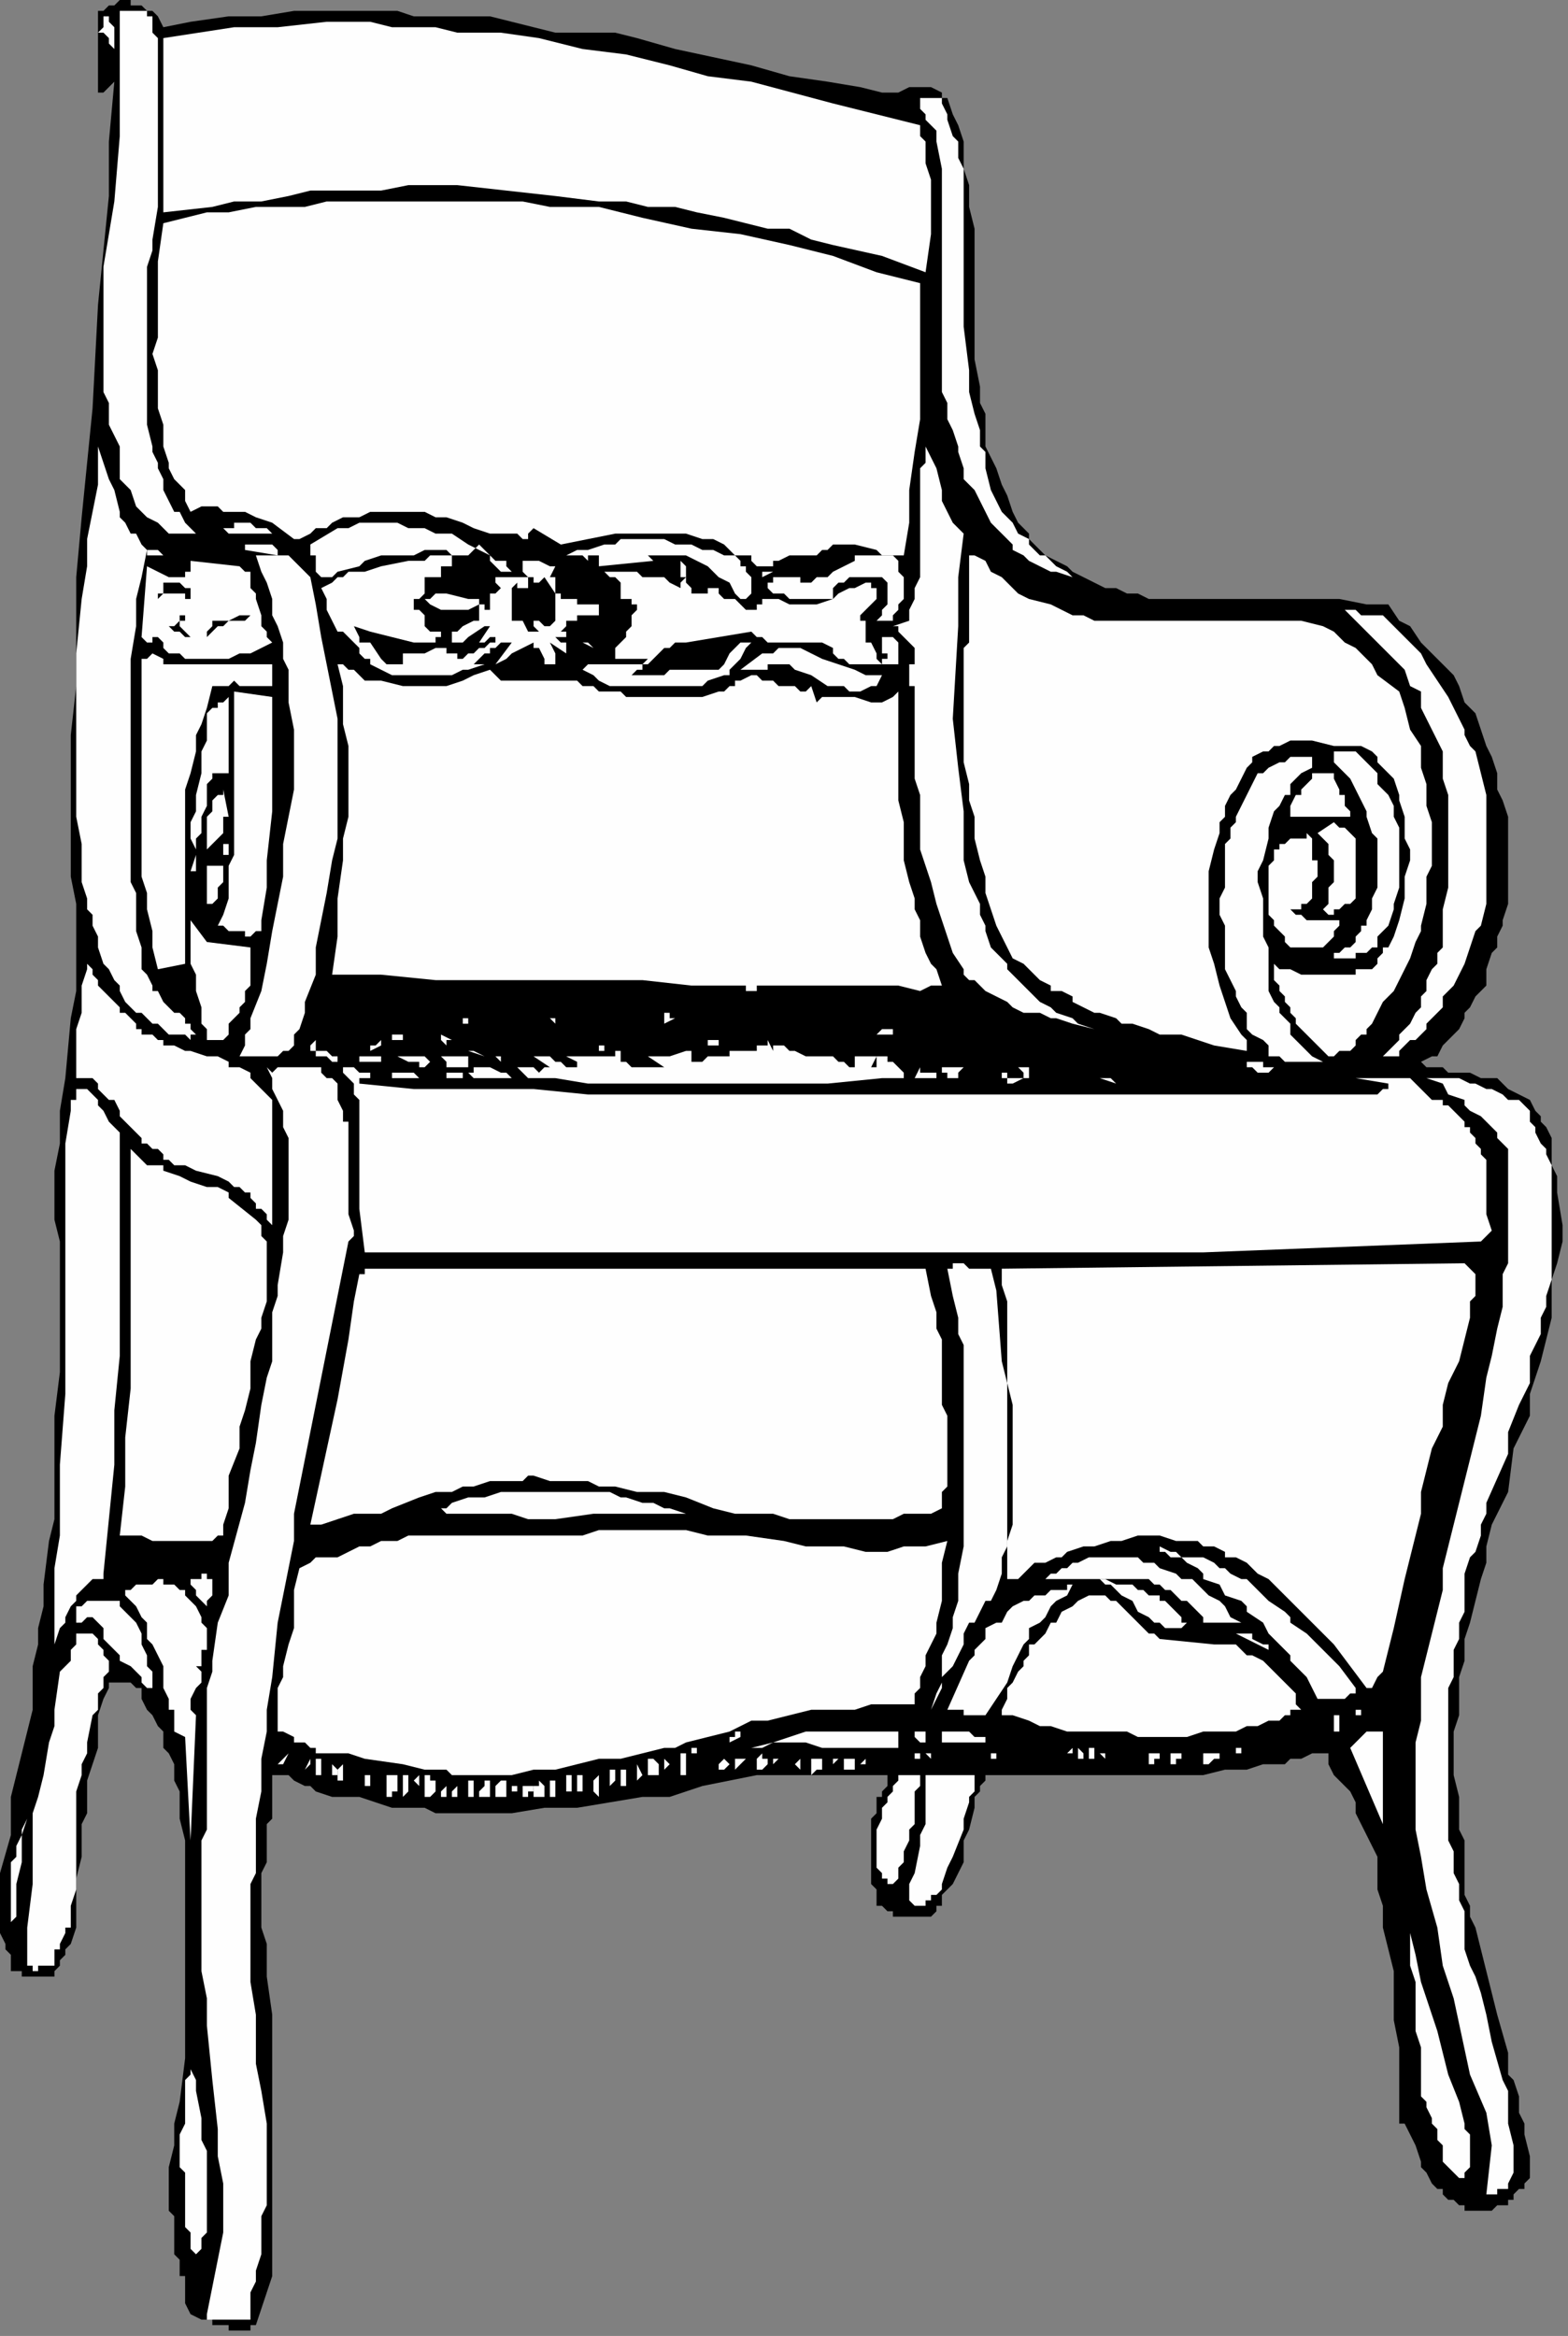 <?xml version="1.0" encoding="UTF-8" standalone="no"?>
<svg
   xmlns:dc="http://purl.org/dc/elements/1.1/"
   xmlns:cc="http://creativecommons.org/ns#"
   xmlns:rdf="http://www.w3.org/1999/02/22-rdf-syntax-ns#"
   xmlns:svg="http://www.w3.org/2000/svg"
   xmlns="http://www.w3.org/2000/svg"
   xmlns:sodipodi="http://sodipodi.sourceforge.net/DTD/sodipodi-0.dtd"
   xmlns:inkscape="http://www.inkscape.org/namespaces/inkscape"
   version="1.0"
   width="76.2mm"
   height="113.506mm"
   id="svg315"
   sodipodi:docname="HFURN033.WMF">
  <rect width="100%" height="100%" fill="#808080" stroke="none"/>
  <sodipodi:namedview
     pagecolor="#ffffff"
     bordercolor="#666666"
     borderopacity="1"
     objecttolerance="10"
     gridtolerance="10"
     guidetolerance="10"
     inkscape:pageopacity="0"
     inkscape:pageshadow="2"
     inkscape:window-width="640"
     inkscape:window-height="480"
     id="namedview317" />
  <defs
     id="defs3">
    <pattern
       id="WMFhbasepattern"
       patternUnits="userSpaceOnUse"
       width="6"
       height="6"
       x="0"
       y="0" />
  </defs>
  <path
     style="fill:#000000;fill-rule:evenodd;fill-opacity:1;stroke:none;"
     d="  M 281,202   L 281,202   L 279,201   L 277,200   L 276,199   L 275,198   L 273,198   L 273,198   L 272,198   L 270,197   L 269,197   L 268,197   L 266,197   L 266,197   L 265,196   L 262,196   L 261,195   L 263,194   L 264,194   L 265,192   L 266,191   L 267,190   L 268,189   L 269,187   L 269,186   L 270,185   L 271,183   L 272,182   L 273,181   L 273,179   L 273,178   L 274,175   L 275,174   L 275,172   L 276,170   L 276,169   L 277,166   L 277,165   L 277,163   L 277,162   L 277,160   L 277,158   L 277,157   L 277,155   L 277,154   L 277,152   L 277,150   L 276,147   L 275,145   L 275,142   L 274,139   L 273,137   L 272,134   L 271,131   L 269,129   L 268,126   L 267,124   L 265,122   L 263,120   L 261,118   L 259,115   L 257,114   L 255,111   L 251,111   L 246,110   L 242,110   L 238,110   L 229,110   L 221,110   L 217,110   L 213,110   L 211,110   L 209,109   L 207,109   L 205,108   L 203,108   L 201,107   L 199,106   L 197,105   L 196,104   L 194,103   L 192,102   L 190,100   L 189,99   L 189,98   L 187,96   L 186,94   L 185,91   L 184,89   L 183,86   L 182,84   L 181,82   L 181,78   L 181,76   L 180,74   L 180,71   L 179,66   L 179,60   L 179,50   L 179,44   L 179,42   L 178,38   L 178,36   L 178,34   L 177,31   L 177,28   L 177,26   L 176,23   L 175,21   L 174,18   L 173,18   L 173,17   L 173,17   L 171,16   L 170,16   L 169,16   L 168,16   L 167,16   L 167,16   L 165,17   L 165,17   L 162,17   L 158,16   L 152,15   L 145,14   L 138,12   L 124,9   L 117,7   L 113,6   L 110,6   L 107,6   L 106,6   L 102,6   L 94,4   L 90,3   L 86,3   L 85,3   L 82,3   L 81,3   L 78,3   L 78,3   L 76,3   L 73,2   L 70,2   L 67,2   L 61,2   L 58,2   L 54,2   L 48,3   L 42,3   L 35,4   L 30,5   L 29,3   L 28,2   L 28,2   L 27,2   L 26,1   L 26,1   L 26,1   L 25,1   L 25,1   L 24,1   L 24,0   L 23,0   L 22,0   L 21,1   L 20,1   L 19,2   L 19,2   L 18,2   L 18,4   L 18,6   L 18,7   L 18,9   L 18,10   L 18,13   L 18,16   L 18,22   L 18,24   L 18,26   L 18,27   L 18,29   L 18,23   L 18,22   L 18,20   L 18,18   L 18,17   L 19,17   L 19,17   L 20,16   L 21,15   L 20,26   L 20,36   L 19,46   L 18,56   L 17,75   L 15,95   L 14,106   L 14,115   L 14,126   L 13,135   L 13,146   L 13,150   L 13,156   L 13,161   L 14,166   L 14,171   L 14,176   L 14,182   L 13,187   L 12,198   L 11,204   L 11,210   L 10,215   L 10,218   L 10,220   L 10,224   L 11,228   L 11,232   L 11,236   L 11,240   L 11,244   L 11,248   L 11,252   L 10,260   L 10,264   L 10,268   L 10,276   L 10,279   L 9,283   L 8,291   L 8,295   L 7,299   L 7,302   L 6,306   L 6,314   L 4,322   L 2,330   L 2,337   L 0,344   L 0,349   L 0,351   L 0,353   L 0,354   L 0,355   L 1,357   L 1,358   L 2,359   L 2,360   L 2,361   L 2,361   L 2,362   L 3,362   L 4,362   L 4,363   L 4,363   L 5,363   L 5,363   L 6,363   L 6,363   L 8,363   L 9,363   L 9,363   L 10,363   L 10,362   L 10,362   L 11,361   L 11,361   L 11,360   L 12,359   L 12,358   L 13,357   L 14,354   L 14,353   L 14,351   L 14,349   L 14,347   L 14,345   L 15,341   L 15,337   L 15,335   L 16,333   L 16,331   L 16,330   L 16,327   L 17,324   L 18,321   L 18,315   L 19,312   L 20,310   L 20,310   L 20,309   L 21,309   L 21,309   L 22,309   L 22,309   L 22,309   L 23,309   L 24,309   L 24,309   L 24,309   L 25,310   L 26,310   L 26,312   L 27,314   L 28,315   L 29,317   L 30,318   L 30,319   L 30,321   L 31,322   L 32,324   L 32,327   L 33,329   L 33,330   L 33,332   L 33,334   L 34,338   L 34,341   L 34,348   L 34,351   L 34,354   L 34,358   L 34,362   L 34,363   L 34,366   L 34,367   L 34,370   L 34,374   L 34,378   L 33,386   L 32,390   L 32,391   L 32,394   L 31,398   L 31,399   L 31,402   L 31,403   L 31,406   L 32,407   L 32,410   L 32,410   L 32,411   L 32,412   L 32,414   L 33,415   L 33,416   L 33,418   L 34,418   L 34,419   L 34,420   L 34,421   L 34,423   L 35,425   L 37,426   L 38,426   L 39,426   L 39,427   L 40,427   L 41,427   L 42,427   L 42,428   L 43,428   L 44,428   L 45,428   L 46,428   L 46,427   L 46,427   L 47,427   L 47,427   L 48,424   L 49,421   L 50,418   L 50,415   L 50,412   L 50,409   L 50,406   L 50,402   L 50,399   L 50,396   L 50,390   L 50,386   L 50,383   L 50,377   L 50,370   L 49,363   L 49,360   L 49,357   L 48,354   L 48,350   L 48,347   L 48,344   L 49,342   L 49,338   L 49,335   L 50,334   L 50,332   L 50,330   L 50,329   L 50,327   L 50,326   L 52,326   L 53,326   L 54,327   L 56,328   L 57,328   L 58,329   L 61,330   L 64,330   L 66,330   L 69,331   L 72,332   L 74,332   L 78,332   L 80,333   L 83,333   L 86,333   L 89,333   L 92,333   L 94,333   L 100,332   L 103,332   L 106,332   L 112,331   L 118,330   L 123,330   L 129,328   L 134,327   L 139,326   L 163,326   L 163,326   L 163,327   L 163,328   L 162,329   L 162,330   L 161,330   L 161,330   L 161,331   L 161,331   L 161,332   L 161,333   L 160,334   L 160,337   L 160,339   L 160,341   L 160,342   L 160,343   L 160,344   L 160,345   L 160,346   L 161,347   L 161,348   L 161,349   L 161,350   L 162,350   L 162,350   L 163,351   L 164,351   L 164,352   L 165,352   L 165,352   L 165,352   L 166,352   L 167,352   L 168,352   L 169,352   L 171,352   L 172,351   L 172,350   L 173,350   L 173,349   L 173,348   L 174,347   L 175,346   L 176,344   L 177,342   L 177,341   L 177,339   L 177,338   L 178,336   L 179,332   L 179,330   L 180,329   L 180,328   L 181,327   L 181,326   L 181,326   L 189,326   L 197,326   L 205,326   L 209,326   L 213,326   L 217,326   L 221,326   L 225,325   L 226,325   L 229,325   L 232,324   L 234,324   L 236,324   L 237,323   L 239,323   L 241,322   L 243,322   L 244,322   L 244,324   L 245,326   L 246,327   L 248,329   L 249,331   L 249,333   L 250,335   L 251,337   L 252,339   L 253,341   L 253,343   L 253,346   L 253,347   L 254,350   L 254,354   L 255,358   L 256,362   L 256,367   L 256,371   L 257,376   L 257,381   L 257,385   L 257,390   L 258,390   L 259,392   L 260,394   L 261,397   L 261,398   L 262,399   L 263,401   L 264,402   L 265,402   L 265,403   L 265,403   L 266,404   L 267,404   L 268,405   L 268,405   L 269,405   L 269,406   L 270,406   L 271,406   L 273,406   L 273,406   L 274,406   L 275,405   L 275,405   L 276,405   L 277,405   L 277,404   L 278,404   L 278,403   L 279,402   L 279,402   L 280,402   L 280,402   L 280,401   L 281,400   L 281,398   L 281,396   L 280,392   L 280,390   L 279,388   L 279,385   L 278,382   L 277,381   L 277,378   L 277,377   L 275,370   L 273,362   L 272,358   L 271,354   L 270,352   L 270,350   L 269,348   L 269,346   L 269,344   L 269,342   L 269,340   L 269,338   L 268,336   L 268,334   L 268,330   L 267,326   L 267,323   L 267,319   L 267,318   L 268,315   L 268,314   L 268,312   L 268,310   L 268,308   L 269,305   L 269,301   L 270,298   L 271,294   L 272,290   L 273,287   L 273,284   L 274,280   L 277,274   L 278,266   L 281,260   L 281,256   L 282,253   L 283,250   L 284,246   L 285,242   L 285,239   L 285,235   L 286,232   L 287,228   L 287,226   L 287,225   L 286,219   L 286,216   L 285,214   L 285,212   L 285,210   L 285,209   L 284,207   L 283,206   L 283,205   L 282,204   L 281,202  z "
     id="path5" />
  <path
     style="fill:#fefefe;fill-rule:evenodd;fill-opacity:1;stroke:none;"
     d="  M 281,204   L 281,204   L 280,203   L 279,202   L 277,202   L 277,202   L 276,201   L 274,200   L 273,200   L 273,200   L 271,199   L 270,199   L 268,198   L 265,198   L 262,198   L 265,199   L 266,201   L 269,202   L 269,203   L 270,204   L 272,205   L 273,206   L 273,206   L 274,207   L 275,208   L 275,209   L 276,210   L 276,210   L 277,211   L 277,214   L 277,215   L 277,220   L 277,224   L 277,228   L 277,232   L 276,234   L 276,236   L 276,240   L 275,244   L 274,249   L 273,253   L 272,260   L 271,264   L 270,268   L 268,276   L 266,284   L 265,288   L 265,292   L 264,296   L 263,300   L 262,304   L 261,308   L 261,312   L 261,316   L 260,320   L 260,324   L 260,328   L 260,330   L 260,332   L 260,334   L 260,336   L 261,341   L 262,347   L 264,354   L 265,361   L 267,367   L 270,381   L 273,388   L 274,394   L 273,403   L 274,403   L 274,403   L 275,403   L 275,402   L 276,402   L 276,402   L 276,402   L 277,402   L 277,402   L 277,401   L 278,399   L 278,398   L 278,397   L 278,395   L 278,394   L 277,390   L 277,389   L 277,387   L 277,384   L 276,382   L 274,375   L 273,370   L 272,366   L 271,363   L 270,361   L 269,358   L 269,354   L 269,351   L 268,349   L 268,346   L 267,344   L 267,342   L 267,340   L 266,338   L 266,335   L 266,333   L 266,330   L 266,328   L 266,325   L 266,322   L 266,320   L 266,318   L 266,315   L 266,313   L 266,310   L 267,308   L 267,306   L 267,303   L 268,301   L 268,298   L 269,296   L 269,294   L 269,291   L 269,289   L 270,286   L 271,285   L 272,282   L 272,280   L 273,278   L 273,276   L 277,267   L 277,263   L 279,258   L 281,254   L 281,251   L 281,249   L 282,247   L 283,245   L 283,242   L 284,240   L 284,238   L 285,235   L 285,233   L 285,230   L 285,228   L 285,226   L 285,223   L 285,222   L 285,219   L 285,218   L 285,217   L 285,214   L 284,212   L 284,211   L 283,210   L 282,208   L 282,207   L 281,206   L 281,204  z "
     id="path7" />
  <path
     style="fill:#fefefe;fill-rule:evenodd;fill-opacity:1;stroke:none;"
     d="  M 266,203   L 266,203   L 266,203   L 265,203   L 265,202   L 265,202   L 263,202   L 261,200   L 260,199   L 259,198   L 258,198   L 257,198   L 257,198   L 257,198   L 256,198   L 255,198   L 253,198   L 253,198   L 253,198   L 249,198   L 249,198   L 255,199   L 255,200   L 254,200   L 253,201   L 253,201   L 253,201   L 252,201   L 250,201   L 249,201   L 248,201   L 247,201   L 245,201   L 152,201   L 130,201   L 119,201   L 108,201   L 98,200   L 92,200   L 87,200   L 82,200   L 76,200   L 66,199   L 66,198   L 66,198   L 66,198   L 66,198   L 67,198   L 68,198   L 69,198   L 69,198   L 69,198   L 69,198   L 68,198   L 68,197   L 67,197   L 66,197   L 66,197   L 65,196   L 63,196   L 63,197   L 64,198   L 64,198   L 64,198   L 65,199   L 65,201   L 66,202   L 66,203   L 66,205   L 66,206   L 66,208   L 66,210   L 66,212   L 66,215   L 66,217   L 66,218   L 66,220   L 66,222   L 67,230   L 221,230   L 272,228   L 274,226   L 273,223   L 273,220   L 273,217   L 273,215   L 273,214   L 273,213   L 272,212   L 272,211   L 271,210   L 271,209   L 270,208   L 270,207   L 269,207   L 269,206   L 269,206   L 268,205   L 268,205   L 267,204   L 266,203  z "
     id="path9" />
  <path
     style="fill:#fefefe;fill-rule:evenodd;fill-opacity:1;stroke:none;"
     d="  M 254,113   L 254,113   L 253,113   L 253,113   L 250,113   L 249,112   L 247,112   L 249,114   L 250,115   L 252,117   L 253,118   L 255,120   L 257,122   L 258,123   L 259,126   L 261,127   L 261,130   L 262,132   L 263,134   L 264,136   L 265,138   L 265,141   L 265,143   L 266,146   L 266,150   L 266,153   L 266,157   L 266,160   L 266,163   L 265,167   L 265,169   L 265,170   L 265,172   L 265,174   L 264,175   L 264,177   L 263,178   L 262,180   L 262,182   L 261,183   L 261,185   L 260,186   L 259,188   L 257,190   L 257,191   L 256,192   L 254,194   L 253,194   L 254,194   L 254,194   L 255,194   L 256,194   L 257,194   L 257,193   L 257,193   L 258,192   L 259,191   L 260,191   L 261,190   L 261,190   L 262,189   L 262,188   L 263,187   L 264,186   L 265,185   L 265,183   L 267,181   L 268,179   L 269,177   L 270,174   L 271,171   L 272,170   L 273,166   L 273,163   L 273,162   L 273,160   L 273,158   L 273,154   L 273,152   L 273,150   L 273,148   L 273,146   L 272,142   L 271,138   L 270,137   L 269,135   L 269,134   L 268,132   L 267,130   L 266,128   L 264,125   L 262,122   L 261,120   L 260,119   L 257,116   L 254,113  z "
     id="path11" />
  <path
     style="fill:#fefefe;fill-rule:evenodd;fill-opacity:1;stroke:none;"
     d="  M 270,233   L 270,233   L 269,232   L 184,233   L 184,236   L 185,239   L 185,243   L 185,246   L 185,250   L 185,254   L 186,258   L 186,261   L 186,265   L 186,269   L 186,272   L 186,276   L 186,280   L 185,283   L 185,287   L 185,290   L 186,290   L 187,290   L 189,288   L 190,287   L 192,287   L 194,286   L 195,286   L 196,285   L 199,284   L 201,284   L 204,283   L 205,283   L 206,283   L 209,282   L 210,282   L 211,282   L 213,282   L 213,282   L 216,283   L 219,283   L 220,283   L 221,284   L 222,284   L 223,284   L 225,285   L 225,286   L 226,286   L 227,286   L 229,287   L 231,289   L 233,290   L 235,292   L 237,294   L 238,295   L 240,297   L 241,298   L 245,302   L 248,306   L 251,310   L 249,310   L 246,306   L 244,304   L 242,302   L 240,300   L 237,298   L 237,297   L 236,296   L 233,294   L 231,292   L 229,290   L 228,290   L 226,289   L 225,288   L 224,288   L 223,287   L 221,286   L 220,286   L 219,286   L 217,286   L 216,285   L 215,285   L 213,284   L 213,285   L 214,285   L 215,286   L 217,286   L 217,286   L 218,287   L 220,288   L 221,289   L 221,290   L 224,291   L 225,293   L 228,294   L 229,295   L 229,296   L 232,298   L 233,300   L 235,302   L 237,304   L 237,305   L 238,306   L 240,308   L 241,310   L 242,312   L 243,312   L 244,312   L 245,312   L 245,312   L 247,312   L 247,312   L 248,311   L 249,311   L 249,310   L 250,310   L 252,310   L 253,308   L 254,307   L 256,299   L 258,290   L 260,282   L 261,278   L 261,274   L 262,270   L 263,266   L 265,262   L 265,258   L 266,254   L 268,250   L 269,246   L 270,242   L 270,241   L 270,239   L 271,238   L 271,238   L 271,236   L 271,235   L 271,234   L 270,233  z "
     id="path13" />
  <path
     style="fill:#fefefe;fill-rule:evenodd;fill-opacity:1;stroke:none;"
     d="  M 259,355   L 259,355   L 259,358   L 259,361   L 260,364   L 260,367   L 260,373   L 261,376   L 261,378   L 261,382   L 261,383   L 261,385   L 262,386   L 262,387   L 263,389   L 263,390   L 264,391   L 264,393   L 265,394   L 265,395   L 265,397   L 266,398   L 267,399   L 268,400   L 269,400   L 269,400   L 269,399   L 269,399   L 270,398   L 270,398   L 270,398   L 270,397   L 270,396   L 270,395   L 270,394   L 270,394   L 270,392   L 269,391   L 269,390   L 268,386   L 266,381   L 265,377   L 264,373   L 261,364   L 260,359   L 259,355  z "
     id="path15" />
  <path
     style="fill:#fefefe;fill-rule:evenodd;fill-opacity:1;stroke:none;"
     d="  M 243,115   L 243,115   L 239,114   L 235,114   L 226,114   L 217,114   L 213,114   L 209,114   L 205,114   L 203,114   L 201,114   L 199,113   L 197,113   L 195,112   L 193,111   L 189,110   L 187,109   L 185,107   L 184,106   L 182,105   L 181,103   L 179,102   L 178,102   L 178,104   L 178,106   L 178,108   L 178,110   L 178,115   L 178,117   L 178,118   L 177,119   L 177,120   L 177,123   L 177,126   L 177,130   L 177,134   L 177,140   L 178,144   L 178,147   L 179,150   L 179,154   L 180,158   L 181,161   L 181,164   L 182,167   L 183,170   L 185,174   L 185,174   L 185,174   L 186,176   L 188,177   L 189,178   L 190,179   L 191,180   L 193,181   L 193,182   L 195,182   L 197,183   L 197,184   L 199,185   L 201,186   L 202,186   L 205,187   L 206,188   L 208,188   L 211,189   L 213,190   L 217,190   L 220,191   L 223,192   L 229,193   L 229,191   L 228,190   L 226,187   L 225,184   L 224,181   L 223,177   L 222,174   L 222,170   L 222,168   L 222,166   L 222,163   L 222,160   L 223,156   L 224,153   L 224,151   L 225,150   L 225,150   L 225,148   L 226,146   L 227,145   L 228,143   L 229,141   L 230,140   L 230,139   L 232,138   L 233,138   L 234,137   L 235,137   L 237,136   L 237,136   L 239,136   L 241,136   L 245,137   L 247,137   L 250,137   L 252,138   L 253,139   L 253,140   L 255,142   L 256,143   L 257,146   L 257,147   L 258,150   L 258,152   L 258,154   L 259,156   L 259,158   L 258,161   L 258,163   L 258,165   L 257,169   L 256,172   L 255,174   L 254,174   L 254,175   L 253,176   L 253,177   L 252,178   L 251,178   L 251,178   L 250,178   L 249,178   L 249,179   L 247,179   L 245,179   L 244,179   L 243,179   L 242,179   L 241,179   L 241,179   L 240,179   L 239,179   L 237,178   L 236,178   L 235,178   L 234,177   L 234,178   L 234,180   L 235,181   L 235,182   L 236,183   L 236,184   L 237,185   L 237,186   L 238,187   L 238,188   L 239,189   L 240,190   L 241,191   L 242,192   L 244,194   L 245,194   L 245,194   L 245,194   L 246,193   L 247,193   L 248,193   L 249,192   L 249,191   L 250,190   L 251,190   L 251,189   L 252,188   L 253,186   L 254,184   L 255,183   L 256,182   L 257,180   L 258,178   L 259,176   L 260,173   L 261,171   L 261,170   L 262,166   L 262,162   L 262,161   L 263,159   L 263,155   L 263,151   L 262,148   L 262,144   L 261,141   L 261,139   L 261,137   L 259,134   L 258,130   L 257,127   L 253,124   L 252,122   L 251,121   L 249,119   L 247,118   L 245,116   L 243,115  z "
     id="path17" />
  <path
     style="fill:#fefefe;fill-rule:evenodd;fill-opacity:1;stroke:none;"
     d="  M 249,138   L 249,138   L 249,138   L 249,138   L 247,138   L 246,138   L 245,138   L 245,140   L 247,142   L 248,143   L 249,145   L 250,147   L 251,149   L 251,150   L 252,153   L 253,154   L 253,157   L 253,159   L 253,161   L 253,163   L 252,165   L 252,167   L 251,169   L 251,170   L 250,170   L 250,170   L 250,171   L 249,172   L 249,173   L 248,174   L 247,174   L 246,175   L 245,175   L 245,176   L 245,176   L 246,176   L 247,176   L 248,176   L 249,176   L 249,176   L 249,175   L 250,175   L 251,175   L 252,174   L 252,174   L 253,174   L 253,173   L 253,173   L 253,172   L 254,171   L 255,170   L 256,167   L 256,166   L 257,163   L 257,161   L 257,158   L 257,157   L 257,154   L 257,152   L 256,150   L 256,148   L 255,146   L 253,144   L 253,142   L 252,141   L 251,140   L 249,138  z "
     id="path19" />
  <path
     style="fill:#fefefe;fill-rule:evenodd;fill-opacity:1;stroke:none;"
     d="  M 254,318   L 254,318   L 253,318   L 253,318   L 252,318   L 251,318   L 250,319   L 249,320   L 249,320   L 248,321   L 254,335   L 254,334   L 254,333   L 254,332   L 254,331   L 254,329   L 254,326   L 254,325   L 254,322   L 254,322   L 254,320   L 254,319   L 254,318  z "
     id="path21" />
  <path
     style="fill:#fefefe;fill-rule:evenodd;fill-opacity:1;stroke:none;"
     d="  M 249,315   L 249,315   L 250,315   L 250,314   L 249,314   L 249,315  z "
     id="path23" />
  <path
     style="fill:#fefefe;fill-rule:evenodd;fill-opacity:1;stroke:none;"
     d="  M 245,151   L 245,151   L 242,153   L 243,154   L 243,154   L 244,155   L 244,156   L 244,156   L 244,157   L 245,158   L 245,158   L 245,160   L 245,161   L 245,162   L 244,163   L 244,164   L 244,165   L 244,166   L 243,167   L 243,167   L 244,168   L 245,168   L 245,167   L 245,167   L 245,167   L 246,167   L 246,167   L 247,166   L 247,166   L 248,166   L 248,166   L 249,165   L 249,164   L 249,162   L 249,161   L 249,158   L 249,158   L 249,157   L 249,156   L 249,155   L 249,154   L 249,154   L 249,154   L 248,153   L 248,153   L 247,152   L 247,152   L 246,152   L 246,152   L 245,151  z "
     id="path25" />
  <path
     style="fill:#fefefe;fill-rule:evenodd;fill-opacity:1;stroke:none;"
     d="  M 248,315   L 248,315   L 248,315   L 248,315   L 248,315   L 248,315   L 248,316   L 248,317   L 248,317   L 248,317   L 248,317   L 248,317   L 248,317   L 248,317   L 248,316   L 248,315   L 248,315   L 248,315  z "
     id="path27" />
  <path
     style="fill:#fefefe;fill-rule:evenodd;fill-opacity:1;stroke:none;"
     d="  M 244,142   L 244,142   L 243,142   L 242,142   L 241,142   L 241,143   L 241,143   L 240,144   L 239,145   L 239,146   L 238,146   L 238,146   L 237,148   L 237,150   L 236,150   L 248,150   L 248,150   L 248,150   L 248,149   L 247,148   L 247,147   L 247,146   L 246,146   L 246,145   L 246,145   L 245,143   L 245,142   L 244,142  z "
     id="path29" />
  <path
     style="fill:#fefefe;fill-rule:evenodd;fill-opacity:1;stroke:none;"
     d="  M 245,315   L 245,315   L 245,319   L 245,318   L 245,318   L 246,318   L 246,318   L 246,317   L 246,317   L 246,316   L 246,315   L 245,315  z "
     id="path31" />
  <path
     style="fill:#fefefe;fill-rule:evenodd;fill-opacity:1;stroke:none;"
     d="  M 246,169   L 246,169   L 245,169   L 245,169   L 245,169   L 244,169   L 243,169   L 241,169   L 241,169   L 240,169   L 240,169   L 239,168   L 238,168   L 238,168   L 237,167   L 238,167   L 239,167   L 239,166   L 240,166   L 240,166   L 241,165   L 241,164   L 241,164   L 241,163   L 241,162   L 242,161   L 242,159   L 242,158   L 242,158   L 241,158   L 241,157   L 241,157   L 241,155   L 241,154   L 241,154   L 241,154   L 241,154   L 241,154   L 241,154   L 241,154   L 241,154   L 240,153   L 240,154   L 239,154   L 239,154   L 238,154   L 238,154   L 237,154   L 237,154   L 236,155   L 235,155   L 235,156   L 234,156   L 234,157   L 234,157   L 234,158   L 234,158   L 233,159   L 233,160   L 233,162   L 233,162   L 233,164   L 233,165   L 233,166   L 233,167   L 233,168   L 234,169   L 234,170   L 235,171   L 235,171   L 236,172   L 236,173   L 237,174   L 237,174   L 238,174   L 239,174   L 240,174   L 241,174   L 241,174   L 241,174   L 242,174   L 243,174   L 244,173   L 244,173   L 245,172   L 245,172   L 245,171   L 246,170   L 246,170   L 246,169  z "
     id="path33" />
  <path
     style="fill:#fefefe;fill-rule:evenodd;fill-opacity:1;stroke:none;"
     d="  M 231,160   L 231,160   L 232,158   L 233,154   L 233,152   L 234,149   L 235,148   L 236,146   L 237,146   L 237,144   L 238,143   L 239,142   L 241,141   L 241,140   L 241,139   L 241,139   L 240,139   L 239,139   L 237,139   L 236,140   L 235,140   L 233,141   L 232,142   L 231,142   L 230,144   L 229,146   L 229,146   L 228,148   L 227,150   L 227,151   L 226,152   L 226,154   L 225,155   L 225,157   L 225,160   L 225,162   L 225,163   L 224,165   L 224,166   L 224,168   L 225,170   L 225,171   L 225,173   L 225,174   L 225,175   L 225,177   L 225,178   L 226,180   L 227,182   L 227,183   L 228,185   L 229,186   L 229,187   L 229,189   L 230,190   L 232,191   L 233,192   L 233,193   L 233,194   L 234,194   L 235,194   L 236,195   L 243,195   L 241,194   L 241,194   L 240,193   L 239,192   L 238,191   L 237,190   L 237,189   L 237,188   L 236,187   L 235,186   L 235,185   L 234,184   L 233,182   L 233,181   L 233,179   L 233,177   L 233,174   L 232,172   L 232,170   L 232,165   L 231,162   L 231,160  z "
     id="path35" />
  <path
     style="fill:#fefefe;fill-rule:evenodd;fill-opacity:1;stroke:none;"
     d="  M 223,302   L 223,302   L 213,301   L 212,300   L 211,300   L 210,299   L 209,298   L 208,297   L 207,296   L 206,295   L 205,294   L 205,294   L 204,294   L 203,293   L 202,293   L 201,293   L 201,293   L 201,293   L 200,293   L 200,293   L 198,294   L 197,295   L 195,296   L 194,298   L 193,298   L 192,300   L 190,302   L 189,302   L 189,304   L 188,305   L 188,306   L 187,307   L 186,309   L 185,310   L 185,312   L 184,314   L 184,315   L 186,315   L 189,316   L 191,317   L 193,317   L 196,318   L 199,318   L 201,318   L 204,318   L 207,318   L 209,319   L 213,319   L 215,319   L 218,319   L 221,318   L 223,318   L 225,318   L 225,318   L 226,318   L 227,318   L 229,317   L 231,317   L 233,316   L 234,316   L 235,316   L 236,315   L 237,315   L 237,314   L 238,314   L 239,314   L 238,313   L 238,311   L 237,310   L 237,310   L 236,309   L 234,307   L 233,306   L 233,306   L 232,305   L 230,304   L 229,304   L 228,303   L 227,302   L 225,302   L 225,302   L 223,302  z "
     id="path37" />
  <path
     style="fill:#fefefe;fill-rule:evenodd;fill-opacity:1;stroke:none;"
     d="  M 229,195   L 229,195   L 229,196   L 229,196   L 230,196   L 230,196   L 231,197   L 231,197   L 232,197   L 233,197   L 234,196   L 233,196   L 233,196   L 233,196   L 232,196   L 232,195   L 231,195   L 230,195   L 230,195   L 230,195   L 229,195   L 229,195  z "
     id="path39" />
  <path
     style="fill:#fefefe;fill-rule:evenodd;fill-opacity:1;stroke:none;"
     d="  M 233,320   L 233,320   L 233,322   L 233,320   L 233,320  z "
     id="path41" />
  <path
     style="fill:#fefefe;fill-rule:evenodd;fill-opacity:1;stroke:none;"
     d="  M 229,300   L 229,300   L 227,300   L 233,303   L 233,302   L 233,302   L 233,302   L 233,302   L 233,302   L 232,302   L 232,302   L 232,302   L 230,301   L 230,300   L 230,300   L 229,300  z "
     id="path43" />
  <path
     style="fill:#fefefe;fill-rule:evenodd;fill-opacity:1;stroke:none;"
     d="  M 200,286   L 200,286   L 198,287   L 197,287   L 196,288   L 195,288   L 194,289   L 193,289   L 192,290   L 196,290   L 198,290   L 201,290   L 202,290   L 205,290   L 206,290   L 207,290   L 209,290   L 210,290   L 211,290   L 212,291   L 213,291   L 214,292   L 215,292   L 216,293   L 217,294   L 217,294   L 218,294   L 219,295   L 220,296   L 221,297   L 221,298   L 222,298   L 228,298   L 226,297   L 225,295   L 224,294   L 222,293   L 221,292   L 219,290   L 217,290   L 216,289   L 213,288   L 212,287   L 210,287   L 209,286   L 208,286   L 206,286   L 205,286   L 204,286   L 202,286   L 201,286   L 200,286  z "
     id="path45" />
  <path
     style="fill:#fefefe;fill-rule:evenodd;fill-opacity:1;stroke:none;"
     d="  M 227,321   L 227,321   L 227,321   L 227,321   L 227,321   L 227,321   L 227,322   L 227,322   L 227,322   L 228,322   L 228,322   L 228,322   L 228,322   L 228,321   L 228,321   L 227,321   L 227,321  z "
     id="path47" />
  <path
     style="fill:#fefefe;fill-rule:evenodd;fill-opacity:1;stroke:none;"
     d="  M 225,321   L 225,321   L 225,322   L 225,322   L 225,322   L 225,322   L 225,322   L 224,322   L 223,322   L 222,322   L 221,322   L 221,322   L 221,322   L 221,324   L 221,324   L 222,324   L 223,323   L 223,323   L 223,323   L 224,323   L 224,323   L 224,323   L 224,322   L 225,322   L 225,322   L 225,322   L 225,321  z "
     id="path49" />
  <path
     style="fill:#fefefe;fill-rule:evenodd;fill-opacity:1;stroke:none;"
     d="  M 202,290   L 202,290   L 203,291   L 204,291   L 204,291   L 205,292   L 206,293   L 208,294   L 209,296   L 211,297   L 212,298   L 213,298   L 213,298   L 214,299   L 215,299   L 215,299   L 216,299   L 217,299   L 217,299   L 218,298   L 217,298   L 217,297   L 216,296   L 215,295   L 215,295   L 214,294   L 213,294   L 213,293   L 211,293   L 210,292   L 209,292   L 208,291   L 207,291   L 205,291   L 205,291   L 203,290   L 202,290  z "
     id="path51" />
  <path
     style="fill:#fefefe;fill-rule:evenodd;fill-opacity:1;stroke:none;"
     d="  M 216,322   L 216,322   L 216,322   L 216,322   L 216,322   L 215,322   L 215,322   L 215,322   L 215,322   L 215,322   L 215,324   L 215,324   L 216,324   L 216,324   L 216,323   L 217,323   L 217,323   L 217,322   L 217,322   L 216,322  z "
     id="path53" />
  <path
     style="fill:#fefefe;fill-rule:evenodd;fill-opacity:1;stroke:none;"
     d="  M 211,322   L 211,322   L 211,322   L 211,323   L 211,323   L 211,323   L 211,324   L 212,324   L 212,323   L 212,323   L 213,323   L 213,322   L 213,322   L 213,322   L 211,322  z "
     id="path55" />
  <path
     style="fill:#fefefe;fill-rule:evenodd;fill-opacity:1;stroke:none;"
     d="  M 209,322   L 209,322   L 209,323   L 209,322   L 209,322   L 209,322   L 209,322   L 209,322   L 209,322   L 209,322  z "
     id="path57" />
  <path
     style="fill:#fefefe;fill-rule:evenodd;fill-opacity:1;stroke:none;"
     d="  M 205,322   L 205,322   L 205,322   L 205,322   L 205,322   L 205,322   L 205,322   L 205,323   L 205,323   L 205,322   L 205,322   L 205,322   L 205,322   L 205,322   L 205,322   L 205,322  z "
     id="path59" />
  <path
     style="fill:#fefefe;fill-rule:evenodd;fill-opacity:1;stroke:none;"
     d="  M 202,198   L 202,198   L 202,198   L 205,199   L 205,199   L 205,199   L 204,198   L 204,198   L 204,198   L 203,198   L 202,198  z "
     id="path61" />
  <path
     style="fill:#fefefe;fill-rule:evenodd;fill-opacity:1;stroke:none;"
     d="  M 202,322   L 202,322   L 203,323   L 203,323   L 203,322   L 203,322   L 203,322   L 203,322   L 203,322   L 203,322   L 202,322  z "
     id="path63" />
  <path
     style="fill:#fefefe;fill-rule:evenodd;fill-opacity:1;stroke:none;"
     d="  M 200,321   L 200,321   L 200,323   L 201,323   L 201,321   L 200,321  z "
     id="path65" />
  <path
     style="fill:#fefefe;fill-rule:evenodd;fill-opacity:1;stroke:none;"
     d="  M 175,132   L 175,132   L 176,115   L 176,106   L 177,98   L 175,96   L 174,94   L 173,92   L 173,90   L 172,86   L 170,82   L 170,85   L 169,86   L 169,90   L 169,94   L 169,98   L 169,102   L 169,106   L 168,108   L 168,110   L 167,112   L 167,114   L 164,115   L 165,115   L 165,116   L 165,116   L 166,117   L 167,118   L 167,118   L 168,119   L 168,119   L 168,121   L 168,122   L 167,122   L 167,123   L 167,124   L 167,125   L 167,125   L 167,126   L 168,126   L 168,133   L 168,139   L 168,143   L 169,146   L 169,150   L 169,153   L 169,156   L 170,159   L 171,162   L 172,166   L 173,169   L 174,172   L 175,175   L 177,178   L 177,178   L 177,179   L 178,180   L 179,180   L 180,181   L 181,182   L 181,182   L 181,182   L 183,183   L 185,184   L 186,185   L 188,186   L 189,186   L 191,186   L 193,187   L 194,187   L 197,188   L 201,189   L 198,188   L 197,187   L 194,186   L 193,185   L 191,184   L 189,182   L 188,181   L 187,180   L 185,178   L 185,177   L 183,175   L 182,174   L 181,171   L 181,170   L 180,168   L 180,166   L 179,164   L 178,162   L 177,158   L 177,154   L 177,149   L 176,141   L 175,132  z "
     id="path67" />
  <path
     style="fill:#fefefe;fill-rule:evenodd;fill-opacity:1;stroke:none;"
     d="  M 198,321   L 198,321   L 198,321   L 198,321   L 198,322   L 198,322   L 198,322   L 198,322   L 198,322   L 198,323   L 198,323   L 198,323   L 199,323   L 199,323   L 199,323   L 199,322   L 199,322   L 199,322   L 199,322   L 199,322   L 198,321  z "
     id="path69" />
  <path
     style="fill:#fefefe;fill-rule:evenodd;fill-opacity:1;stroke:none;"
     d="  M 178,305   L 178,305   L 174,314   L 174,314   L 175,314   L 175,314   L 176,314   L 176,314   L 177,314   L 177,314   L 177,315   L 178,315   L 180,315   L 181,315   L 181,315   L 183,312   L 185,309   L 186,306   L 187,304   L 188,302   L 189,301   L 189,299   L 191,298   L 192,297   L 193,295   L 194,294   L 196,293   L 197,291   L 196,291   L 196,292   L 195,292   L 194,292   L 193,292   L 192,293   L 190,293   L 189,294   L 188,294   L 186,295   L 185,296   L 184,298   L 183,298   L 181,299   L 181,301   L 180,302   L 179,303   L 179,304   L 178,305  z "
     id="path71" />
  <path
     style="fill:#fefefe;fill-rule:evenodd;fill-opacity:1;stroke:none;"
     d="  M 177,53   L 177,53   L 177,44   L 177,39   L 177,35   L 177,33   L 177,31   L 176,29   L 176,26   L 175,25   L 174,22   L 174,21   L 173,19   L 173,18   L 172,18   L 172,18   L 171,18   L 171,18   L 170,18   L 170,18   L 169,18   L 169,19   L 169,19   L 169,20   L 170,21   L 170,22   L 171,23   L 172,24   L 172,25   L 172,26   L 172,26   L 173,31   L 173,36   L 173,46   L 173,55   L 173,60   L 173,65   L 173,70   L 173,72   L 174,74   L 174,77   L 175,79   L 176,82   L 176,83   L 177,86   L 177,88   L 179,90   L 180,92   L 181,94   L 182,96   L 184,98   L 185,99   L 186,100   L 186,101   L 188,102   L 189,103   L 191,104   L 193,105   L 194,105   L 197,106   L 196,105   L 194,104   L 193,103   L 192,102   L 191,102   L 189,100   L 189,99   L 187,98   L 186,96   L 185,95   L 184,94   L 183,92   L 182,90   L 181,86   L 181,85   L 181,83   L 180,82   L 180,79   L 179,76   L 178,72   L 178,68   L 177,60   L 177,53  z "
     id="path73" />
  <path
     style="fill:#fefefe;fill-rule:evenodd;fill-opacity:1;stroke:none;"
     d="  M 197,321   L 197,321   L 197,321   L 196,322   L 196,322   L 196,322   L 196,322   L 196,322   L 196,322   L 197,322   L 197,322   L 197,322   L 197,321  z "
     id="path75" />
  <path
     style="fill:#fefefe;fill-rule:evenodd;fill-opacity:1;stroke:none;"
     d="  M 187,196   L 187,196   L 188,197   L 188,197   L 188,198   L 189,198   L 189,198   L 189,198   L 188,198   L 188,198   L 188,198   L 188,198   L 187,198   L 187,198   L 185,198   L 185,198   L 185,198   L 185,197   L 185,197   L 185,197   L 184,197   L 184,198   L 184,198   L 184,198   L 185,198   L 185,198   L 185,199   L 185,199   L 185,199   L 186,199   L 188,198   L 189,198   L 189,198   L 190,198   L 190,198   L 190,198   L 189,198   L 189,198   L 189,198   L 189,198   L 189,198   L 189,198   L 189,197   L 189,197   L 189,197   L 189,196   L 188,196   L 188,196   L 187,196  z "
     id="path77" />
  <path
     style="fill:#fefefe;fill-rule:evenodd;fill-opacity:1;stroke:none;"
     d="  M 182,233   L 182,233   L 181,233   L 180,233   L 178,233   L 177,232   L 176,232   L 176,232   L 175,232   L 175,233   L 174,233   L 175,238   L 176,242   L 176,245   L 177,247   L 177,250   L 177,253   L 177,255   L 177,258   L 177,263   L 177,266   L 177,268   L 177,274   L 177,278   L 177,284   L 176,289   L 176,291   L 176,294   L 175,297   L 175,299   L 174,302   L 173,304   L 173,306   L 173,309   L 172,311   L 171,314   L 173,310   L 173,308   L 175,306   L 177,302   L 177,302   L 177,300   L 178,298   L 179,298   L 180,296   L 181,294   L 182,294   L 183,292   L 184,289   L 184,286   L 185,284   L 185,282   L 185,278   L 185,275   L 185,271   L 185,268   L 185,265   L 185,261   L 185,258   L 185,254   L 184,250   L 183,237   L 182,233  z "
     id="path79" />
  <path
     style="fill:#fefefe;fill-rule:evenodd;fill-opacity:1;stroke:none;"
     d="  M 182,322   L 182,322   L 182,323   L 183,323   L 183,322   L 182,322  z "
     id="path81" />
  <path
     style="fill:#fefefe;fill-rule:evenodd;fill-opacity:1;stroke:none;"
     d="  M 173,318   L 173,318   L 173,320   L 183,320   L 181,320   L 181,319   L 179,319   L 178,318   L 177,318   L 177,318   L 176,318   L 175,318   L 174,318   L 174,318   L 173,318   L 173,318   L 173,318  z "
     id="path83" />
  <path
     style="fill:#fefefe;fill-rule:evenodd;fill-opacity:1;stroke:none;"
     d="  M 182,198   L 182,198   L 182,198   L 179,198   L 179,198   L 182,198  z "
     id="path85" />
  <path
     style="fill:#fefefe;fill-rule:evenodd;fill-opacity:1;stroke:none;"
     d="  M 179,326   L 179,326   L 179,326   L 178,326   L 177,326   L 177,326   L 175,326   L 173,326   L 173,326   L 173,326   L 172,326   L 172,326   L 172,326   L 171,326   L 171,326   L 171,326   L 171,326   L 170,326   L 170,327   L 170,328   L 170,328   L 170,330   L 170,331   L 170,333   L 170,334   L 170,335   L 169,337   L 169,339   L 168,344   L 167,346   L 167,348   L 167,349   L 168,350   L 168,350   L 169,350   L 169,350   L 169,350   L 170,350   L 170,349   L 171,349   L 171,348   L 172,348   L 173,347   L 173,346   L 173,346   L 174,343   L 175,341   L 177,336   L 177,334   L 178,331   L 178,330   L 179,329   L 179,327   L 179,326  z "
     id="path87" />
  <path
     style="fill:#fefefe;fill-rule:evenodd;fill-opacity:1;stroke:none;"
     d="  M 179,198   L 179,198   L 179,198   L 177,198   L 177,198   L 179,198  z "
     id="path89" />
  <path
     style="fill:#fefefe;fill-rule:evenodd;fill-opacity:1;stroke:none;"
     d="  M 174,196   L 174,196   L 173,196   L 173,197   L 174,197   L 174,197   L 174,198   L 174,198   L 174,198   L 175,198   L 175,198   L 176,198   L 176,198   L 176,197   L 176,197   L 177,196   L 177,196   L 174,196  z "
     id="path91" />
  <path
     style="fill:#fefefe;fill-rule:evenodd;fill-opacity:1;stroke:none;"
     d="  M 174,322   L 174,322   L 174,322   L 174,322   L 174,322   L 174,322   L 174,322   L 174,322   L 176,322   L 174,322  z "
     id="path93" />
  <path
     style="fill:#fefefe;fill-rule:evenodd;fill-opacity:1;stroke:none;"
     d="  M 174,283   L 174,283   L 170,284   L 169,284   L 166,284   L 163,285   L 159,285   L 155,284   L 152,284   L 148,284   L 144,283   L 137,282   L 130,282   L 126,281   L 122,281   L 118,281   L 117,281   L 115,281   L 113,281   L 111,281   L 110,281   L 107,282   L 103,282   L 100,282   L 92,282   L 88,282   L 85,282   L 81,282   L 77,282   L 75,282   L 73,283   L 70,283   L 68,284   L 66,284   L 64,285   L 62,286   L 61,286   L 58,286   L 57,287   L 55,288   L 54,292   L 54,295   L 54,299   L 53,302   L 52,306   L 52,308   L 51,310   L 51,314   L 51,316   L 51,318   L 52,318   L 54,319   L 54,320   L 56,320   L 57,321   L 58,321   L 58,322   L 60,322   L 62,322   L 62,322   L 64,322   L 67,323   L 74,324   L 78,325   L 79,325   L 82,325   L 83,326   L 86,326   L 90,326   L 94,326   L 98,325   L 100,325   L 102,325   L 106,324   L 110,323   L 114,323   L 118,322   L 122,321   L 124,321   L 126,320   L 130,319   L 134,318   L 138,316   L 141,316   L 145,315   L 149,314   L 153,314   L 157,314   L 160,313   L 164,313   L 168,313   L 168,311   L 169,310   L 169,308   L 170,306   L 170,305   L 170,304   L 171,302   L 172,300   L 172,298   L 173,294   L 173,291   L 173,287   L 174,283  z "
     id="path95" />
  <path
     style="fill:#fefefe;fill-rule:evenodd;fill-opacity:1;stroke:none;"
     d="  M 170,233   L 170,233   L 67,233   L 67,234   L 67,234   L 66,234   L 66,234   L 66,234   L 65,239   L 64,246   L 62,257   L 57,280   L 58,280   L 59,280   L 62,279   L 65,278   L 67,278   L 70,278   L 72,277   L 77,275   L 80,274   L 82,274   L 83,274   L 85,273   L 86,273   L 87,273   L 90,272   L 91,272   L 93,272   L 94,272   L 96,272   L 97,271   L 98,271   L 101,272   L 103,272   L 108,272   L 110,273   L 113,273   L 117,274   L 122,274   L 126,275   L 131,277   L 135,278   L 140,278   L 142,278   L 145,279   L 147,279   L 149,279   L 152,279   L 154,279   L 157,279   L 159,279   L 161,279   L 164,279   L 166,278   L 169,278   L 169,278   L 171,278   L 173,277   L 173,274   L 174,273   L 174,271   L 174,268   L 174,266   L 174,263   L 174,260   L 173,258   L 173,254   L 173,252   L 173,250   L 173,246   L 172,244   L 172,241   L 171,238   L 170,233  z "
     id="path97" />
  <path
     style="fill:#fefefe;fill-rule:evenodd;fill-opacity:1;stroke:none;"
     d="  M 165,127   L 165,127   L 165,127   L 164,128   L 162,129   L 161,129   L 161,129   L 160,129   L 157,128   L 156,128   L 154,128   L 153,128   L 153,128   L 152,128   L 151,128   L 150,129   L 149,126   L 149,126   L 148,127   L 147,127   L 147,127   L 146,126   L 145,126   L 144,126   L 143,126   L 142,125   L 141,125   L 140,125   L 139,124   L 138,124   L 136,125   L 135,125   L 135,126   L 135,126   L 134,126   L 134,126   L 133,127   L 132,127   L 132,127   L 129,128   L 127,128   L 125,128   L 122,128   L 118,128   L 117,128   L 115,128   L 114,127   L 112,127   L 110,127   L 109,126   L 108,126   L 107,126   L 106,125   L 105,125   L 104,125   L 102,125   L 102,125   L 98,125   L 95,125   L 94,125   L 93,125   L 92,125   L 92,125   L 91,124   L 90,123   L 87,124   L 85,125   L 82,126   L 79,126   L 76,126   L 74,126   L 70,125   L 67,125   L 66,124   L 65,123   L 64,123   L 63,122   L 63,122   L 62,122   L 63,126   L 63,130   L 63,133   L 64,137   L 64,140   L 64,143   L 64,147   L 64,150   L 63,154   L 63,158   L 62,165   L 62,172   L 61,179   L 70,179   L 80,180   L 90,180   L 99,180   L 109,180   L 118,180   L 127,181   L 137,181   L 137,182   L 138,182   L 138,182   L 138,182   L 138,182   L 138,182   L 138,182   L 138,182   L 139,182   L 139,181   L 140,181   L 142,181   L 145,181   L 146,181   L 149,181   L 151,181   L 153,181   L 157,181   L 161,181   L 165,181   L 169,182   L 171,181   L 173,181   L 172,178   L 171,177   L 170,175   L 169,172   L 169,169   L 168,167   L 168,165   L 167,162   L 166,158   L 166,154   L 166,151   L 165,147   L 165,141   L 165,134   L 165,127  z "
     id="path99" />
  <path
     style="fill:#fefefe;fill-rule:evenodd;fill-opacity:1;stroke:none;"
     d="  M 173,322   L 173,322   L 173,322   L 172,322   L 172,322   L 171,322   L 171,322   L 171,322   L 170,322   L 170,322   L 170,322   L 171,323   L 171,323   L 171,323   L 171,322   L 172,322   L 172,322   L 172,322   L 173,322   L 173,322   L 173,322   L 173,322   L 173,322   L 173,322  z "
     id="path101" />
  <path
     style="fill:#fefefe;fill-rule:evenodd;fill-opacity:1;stroke:none;"
     d="  M 169,196   L 169,196   L 168,198   L 168,198   L 168,198   L 167,198   L 166,198   L 166,197   L 165,196   L 164,195   L 164,195   L 163,195   L 163,194   L 163,194   L 162,194   L 162,194   L 161,194   L 161,195   L 161,195   L 161,195   L 161,196   L 160,196   L 161,194   L 161,194   L 161,194   L 161,194   L 161,194   L 160,194   L 160,194   L 159,194   L 159,194   L 158,194   L 158,194   L 157,194   L 157,194   L 157,194   L 157,194   L 157,194   L 157,194   L 157,195   L 157,196   L 157,196   L 156,196   L 156,196   L 155,195   L 154,195   L 153,194   L 152,194   L 151,194   L 150,194   L 148,194   L 146,193   L 145,193   L 144,192   L 142,192   L 142,192   L 142,192   L 142,192   L 142,193   L 141,191   L 141,192   L 140,192   L 140,192   L 139,192   L 139,193   L 138,193   L 138,193   L 137,193   L 136,193   L 135,193   L 135,193   L 134,193   L 134,193   L 134,194   L 134,194   L 133,194   L 133,194   L 132,194   L 132,194   L 131,194   L 130,194   L 129,195   L 128,195   L 128,195   L 127,195   L 127,193   L 126,193   L 126,193   L 123,194   L 122,194   L 119,194   L 122,196   L 121,196   L 120,196   L 118,196   L 118,196   L 117,196   L 116,196   L 115,195   L 115,195   L 114,195   L 114,194   L 114,194   L 113,194   L 114,194   L 114,194   L 114,194   L 114,193   L 114,193   L 113,193   L 113,193   L 113,194   L 113,194   L 113,194   L 114,194   L 113,194   L 112,194   L 111,194   L 109,194   L 107,194   L 107,194   L 106,194   L 106,194   L 105,194   L 105,194   L 104,194   L 104,194   L 106,195   L 106,196   L 106,196   L 105,196   L 104,196   L 103,195   L 102,195   L 102,195   L 101,194   L 100,194   L 100,194   L 99,194   L 98,194   L 98,194   L 101,196   L 100,196   L 100,196   L 99,197   L 99,197   L 98,196   L 98,196   L 98,196   L 97,196   L 96,196   L 96,196   L 96,196   L 95,196   L 97,198   L 96,198   L 96,198   L 95,198   L 95,198   L 94,198   L 94,198   L 93,197   L 92,197   L 90,196   L 90,196   L 90,196   L 89,196   L 88,196   L 88,196   L 87,196   L 87,197   L 86,197   L 87,198   L 92,198   L 98,198   L 102,198   L 108,199   L 114,199   L 118,199   L 124,199   L 130,199   L 141,199   L 152,199   L 162,198   L 173,198   L 173,198   L 173,198   L 173,198   L 172,198   L 172,197   L 171,197   L 169,197   L 169,196   L 169,196  z "
     id="path103" />
  <path
     style="fill:#fefefe;fill-rule:evenodd;fill-opacity:1;stroke:none;"
     d="  M 169,23   L 169,23   L 153,19   L 138,15   L 130,14   L 123,12   L 115,10   L 107,9   L 99,7   L 92,6   L 84,6   L 80,5   L 76,5   L 72,5   L 68,4   L 60,4   L 51,5   L 47,5   L 43,5   L 30,7   L 30,39   L 39,38   L 43,37   L 48,37   L 53,36   L 57,35   L 62,35   L 66,35   L 70,35   L 75,34   L 79,34   L 84,34   L 93,35   L 102,36   L 110,37   L 115,37   L 119,38   L 124,38   L 128,39   L 133,40   L 137,41   L 141,42   L 145,42   L 149,44   L 153,45   L 162,47   L 170,50   L 171,43   L 171,39   L 171,36   L 171,33   L 170,30   L 170,28   L 170,26   L 169,25   L 169,23  z "
     id="path105" />
  <path
     style="fill:#fefefe;fill-rule:evenodd;fill-opacity:1;stroke:none;"
     d="  M 170,318   L 170,318   L 169,318   L 169,318   L 169,318   L 169,318   L 169,318   L 168,318   L 168,319   L 168,319   L 168,319   L 169,320   L 169,320   L 169,320   L 169,320   L 169,320   L 170,320   L 170,320   L 170,320   L 170,319   L 170,319   L 170,318   L 170,318   L 170,318   L 170,318  z "
     id="path107" />
  <path
     style="fill:#fefefe;fill-rule:evenodd;fill-opacity:1;stroke:none;"
     d="  M 169,52   L 169,52   L 161,50   L 153,47   L 145,45   L 136,43   L 127,42   L 118,40   L 114,39   L 110,38   L 106,38   L 101,38   L 96,37   L 92,37   L 87,37   L 82,37   L 78,37   L 74,37   L 69,37   L 65,37   L 60,37   L 56,38   L 51,38   L 47,38   L 42,39   L 38,39   L 34,40   L 30,41   L 29,48   L 29,54   L 29,58   L 29,62   L 28,65   L 29,68   L 29,71   L 29,75   L 30,78   L 30,82   L 31,85   L 31,86   L 32,88   L 33,89   L 34,90   L 34,92   L 35,94   L 37,93   L 38,93   L 39,93   L 40,93   L 41,94   L 43,94   L 45,94   L 47,95   L 50,96   L 54,99   L 55,99   L 57,98   L 58,97   L 60,97   L 61,96   L 63,95   L 66,95   L 68,94   L 70,94   L 73,94   L 75,94   L 78,94   L 80,95   L 82,95   L 85,96   L 87,97   L 90,98   L 91,98   L 92,98   L 93,98   L 94,98   L 94,98   L 95,98   L 96,99   L 98,99   L 98,99   L 98,99   L 97,99   L 97,99   L 97,98   L 96,98   L 96,98   L 97,98   L 97,98   L 98,97   L 103,100   L 108,99   L 113,98   L 115,98   L 118,98   L 120,98   L 122,98   L 124,98   L 126,98   L 129,99   L 131,99   L 133,100   L 135,102   L 138,102   L 138,103   L 139,104   L 141,104   L 142,104   L 142,103   L 143,103   L 145,102   L 146,102   L 147,102   L 148,102   L 149,102   L 149,102   L 150,102   L 151,101   L 152,101   L 153,100   L 154,100   L 155,100   L 157,100   L 161,101   L 162,102   L 164,102   L 165,102   L 165,102   L 165,102   L 166,102   L 167,96   L 167,90   L 168,83   L 169,77   L 169,71   L 169,65   L 169,62   L 169,58   L 169,55   L 169,52  z "
     id="path109" />
  <path
     style="fill:#fefefe;fill-rule:evenodd;fill-opacity:1;stroke:none;"
     d="  M 169,322   L 169,322   L 169,322   L 169,322   L 169,322   L 169,322   L 168,322   L 168,323   L 169,323   L 169,322  z "
     id="path111" />
  <path
     style="fill:#fefefe;fill-rule:evenodd;fill-opacity:1;stroke:none;"
     d="  M 169,326   L 169,326   L 169,326   L 168,326   L 168,326   L 167,326   L 167,326   L 167,326   L 166,326   L 165,326   L 165,326   L 165,326   L 165,327   L 164,328   L 164,329   L 163,330   L 163,331   L 162,332   L 162,333   L 162,334   L 162,334   L 161,336   L 161,338   L 161,339   L 161,340   L 161,342   L 161,342   L 161,343   L 162,344   L 162,345   L 163,345   L 163,346   L 163,346   L 164,346   L 165,345   L 165,345   L 165,344   L 165,343   L 166,342   L 166,342   L 166,341   L 166,340   L 167,338   L 167,337   L 167,336   L 168,335   L 168,334   L 168,333   L 168,330   L 168,329   L 169,328   L 169,326   L 169,326  z "
     id="path113" />
  <path
     style="fill:#fefefe;fill-rule:evenodd;fill-opacity:1;stroke:none;"
     d="  M 163,102   L 163,102   L 161,102   L 161,102   L 159,102   L 158,102   L 157,102   L 157,103   L 155,104   L 153,105   L 152,106   L 151,106   L 150,106   L 149,107   L 149,107   L 147,107   L 147,106   L 147,106   L 147,106   L 146,106   L 146,106   L 145,106   L 145,106   L 144,106   L 143,106   L 142,106   L 142,106   L 142,107   L 141,107   L 141,108   L 142,109   L 144,109   L 145,110   L 146,110   L 148,110   L 149,110   L 151,110   L 153,110   L 153,109   L 153,108   L 154,107   L 155,107   L 156,106   L 156,106   L 157,106   L 158,106   L 160,106   L 161,106   L 162,106   L 163,107   L 163,107   L 163,108   L 163,109   L 163,110   L 163,111   L 162,112   L 162,113   L 161,114   L 161,114   L 162,114   L 162,114   L 163,114   L 163,114   L 164,114   L 164,113   L 165,112   L 165,111   L 166,110   L 166,107   L 166,106   L 165,105   L 165,104   L 165,104   L 165,103   L 165,103   L 164,102   L 163,102   L 163,102   L 163,102  z "
     id="path115" />
  <path
     style="fill:#fefefe;fill-rule:evenodd;fill-opacity:1;stroke:none;"
     d="  M 165,318   L 165,318   L 164,318   L 162,318   L 160,318   L 158,318   L 157,318   L 155,318   L 153,318   L 151,318   L 149,318   L 148,318   L 145,319   L 142,320   L 138,321   L 140,321   L 142,320   L 143,320   L 145,320   L 146,320   L 148,320   L 151,321   L 154,321   L 156,321   L 157,321   L 159,321   L 161,321   L 163,321   L 164,321   L 165,321   L 165,321   L 165,320   L 165,320   L 165,319   L 165,319   L 165,318   L 165,318   L 165,318  z "
     id="path117" />
  <path
     style="fill:#fefefe;fill-rule:evenodd;fill-opacity:1;stroke:none;"
     d="  M 164,117   L 164,117   L 162,117   L 162,118   L 162,118   L 162,118   L 162,118   L 162,119   L 162,120   L 163,120   L 163,121   L 162,121   L 162,122   L 161,121   L 161,120   L 160,118   L 159,118   L 159,117   L 159,117   L 159,116   L 159,116   L 159,115   L 159,114   L 158,114   L 158,114   L 158,113   L 159,112   L 160,111   L 161,110   L 161,110   L 161,109   L 161,109   L 161,108   L 160,108   L 160,107   L 159,107   L 157,108   L 157,108   L 156,108   L 154,109   L 153,110   L 150,111   L 149,111   L 149,111   L 148,111   L 146,111   L 145,111   L 145,111   L 143,110   L 142,110   L 141,110   L 141,110   L 140,110   L 140,111   L 139,111   L 139,112   L 138,112   L 138,112   L 138,112   L 137,112   L 135,110   L 134,110   L 133,110   L 133,110   L 132,109   L 132,108   L 131,108   L 131,108   L 130,108   L 130,109   L 129,109   L 128,109   L 128,109   L 127,109   L 127,108   L 126,107   L 126,106   L 126,106   L 126,104   L 126,104   L 126,104   L 125,103   L 125,103   L 125,104   L 125,106   L 126,106   L 126,106   L 125,107   L 125,107   L 125,108   L 123,107   L 122,106   L 120,106   L 118,106   L 117,105   L 116,105   L 115,105   L 114,105   L 113,105   L 112,105   L 111,105   L 112,106   L 113,106   L 113,106   L 114,107   L 114,108   L 114,109   L 114,109   L 114,110   L 114,110   L 115,110   L 115,110   L 116,110   L 116,111   L 117,111   L 117,112   L 116,113   L 116,114   L 116,115   L 115,116   L 115,117   L 114,118   L 114,118   L 114,118   L 114,118   L 113,119   L 113,119   L 113,120   L 113,121   L 114,121   L 114,121   L 115,121   L 116,121   L 118,121   L 118,121   L 118,121   L 119,121   L 119,121   L 118,122   L 118,122   L 117,122   L 116,122   L 114,122   L 113,122   L 111,122   L 110,122   L 109,122   L 109,122   L 108,122   L 107,123   L 109,124   L 110,125   L 112,126   L 114,126   L 115,126   L 117,126   L 118,126   L 120,126   L 122,126   L 123,126   L 127,126   L 129,126   L 130,125   L 133,124   L 134,124   L 134,123   L 136,121   L 137,119   L 138,118   L 137,118   L 137,118   L 136,118   L 135,119   L 134,120   L 133,122   L 133,122   L 132,123   L 130,123   L 130,123   L 127,123   L 126,123   L 126,123   L 124,123   L 123,123   L 122,124   L 120,124   L 119,124   L 118,124   L 117,124   L 116,124   L 115,124   L 116,124   L 117,123   L 118,123   L 118,122   L 119,122   L 120,121   L 121,120   L 122,119   L 122,119   L 123,119   L 124,118   L 125,118   L 126,118   L 138,116   L 139,117   L 140,117   L 141,118   L 142,118   L 144,118   L 145,118   L 148,118   L 149,118   L 151,118   L 153,119   L 153,119   L 153,120   L 154,121   L 155,121   L 156,122   L 157,122   L 158,122   L 160,122   L 161,122   L 163,122   L 164,122   L 165,122   L 165,122   L 165,122   L 165,121   L 165,119   L 165,118   L 165,118   L 165,118   L 164,117  z "
     id="path119" />
  <path
     style="fill:#fefefe;fill-rule:evenodd;fill-opacity:1;stroke:none;"
     d="  M 162,189   L 162,189   L 161,190   L 164,190   L 164,190   L 164,189   L 164,189   L 163,189   L 163,189   L 162,189  z "
     id="path121" />
  <path
     style="fill:#fefefe;fill-rule:evenodd;fill-opacity:1;stroke:none;"
     d="  M 162,124   L 162,124   L 161,124   L 159,124   L 157,123   L 154,122   L 151,121   L 149,120   L 149,120   L 147,119   L 145,119   L 144,119   L 143,119   L 142,120   L 140,120   L 136,123   L 141,123   L 141,122   L 142,122   L 142,122   L 143,122   L 144,122   L 145,122   L 146,123   L 149,124   L 152,126   L 153,126   L 155,126   L 156,127   L 157,127   L 158,127   L 160,126   L 161,126   L 162,124  z "
     id="path123" />
  <path
     style="fill:#fefefe;fill-rule:evenodd;fill-opacity:1;stroke:none;"
     d="  M 158,324   L 158,324   L 159,324   L 159,323   L 158,324  z "
     id="path125" />
  <path
     style="fill:#fefefe;fill-rule:evenodd;fill-opacity:1;stroke:none;"
     d="  M 157,323   L 157,323   L 157,323   L 157,323   L 156,323   L 156,323   L 156,323   L 155,323   L 155,323   L 155,324   L 155,324   L 155,325   L 155,325   L 155,325   L 155,325   L 156,325   L 157,325   L 157,325   L 157,325   L 157,325   L 157,324   L 157,324   L 157,323   L 157,323  z "
     id="path127" />
  <path
     style="fill:#fefefe;fill-rule:evenodd;fill-opacity:1;stroke:none;"
     d="  M 153,323   L 153,323   L 153,325   L 153,325   L 153,325   L 153,325   L 153,325   L 153,325   L 153,325   L 153,324   L 153,324   L 154,323   L 153,323   L 153,323   L 153,323  z "
     id="path129" />
  <path
     style="fill:#fefefe;fill-rule:evenodd;fill-opacity:1;stroke:none;"
     d="  M 151,323   L 151,323   L 150,323   L 150,323   L 149,323   L 149,323   L 149,323   L 149,324   L 149,324   L 149,324   L 149,325   L 149,325   L 149,325   L 149,325   L 149,326   L 149,326   L 150,325   L 150,325   L 150,325   L 150,325   L 151,325   L 151,324   L 151,324   L 151,324   L 151,323   L 151,323  z "
     id="path131" />
  <path
     style="fill:#fefefe;fill-rule:evenodd;fill-opacity:1;stroke:none;"
     d="  M 146,324   L 146,324   L 147,325   L 147,323   L 146,324  z "
     id="path133" />
  <path
     style="fill:#fefefe;fill-rule:evenodd;fill-opacity:1;stroke:none;"
     d="  M 145,322   L 145,322   L 145,322   L 145,325   L 145,325   L 145,325   L 145,325   L 145,324   L 145,324   L 145,324   L 145,323   L 145,323   L 145,322  z "
     id="path135" />
  <path
     style="fill:#fefefe;fill-rule:evenodd;fill-opacity:1;stroke:none;"
     d="  M 142,322   L 142,322   L 142,322   L 142,322   L 142,323   L 142,323   L 142,324   L 143,323   L 143,323   L 142,323   L 142,322  z "
     id="path137" />
  <path
     style="fill:#fefefe;fill-rule:evenodd;fill-opacity:1;stroke:none;"
     d="  M 140,106   L 140,106   L 142,105   L 140,105   L 140,106  z "
     id="path139" />
  <path
     style="fill:#fefefe;fill-rule:evenodd;fill-opacity:1;stroke:none;"
     d="  M 140,322   L 140,322   L 139,323   L 139,323   L 139,324   L 139,324   L 139,324   L 139,325   L 140,325   L 140,325   L 140,325   L 140,325   L 141,324   L 141,324   L 141,323   L 140,323   L 140,323   L 140,322  z "
     id="path141" />
  <path
     style="fill:#fefefe;fill-rule:evenodd;fill-opacity:1;stroke:none;"
     d="  M 133,102   L 133,102   L 131,101   L 129,101   L 127,100   L 126,100   L 124,100   L 122,99   L 118,99   L 114,99   L 113,100   L 111,100   L 108,101   L 106,101   L 104,102   L 107,102   L 107,102   L 107,102   L 108,103   L 108,102   L 109,102   L 109,102   L 110,102   L 110,103   L 110,104   L 120,103   L 120,103   L 120,103   L 119,102   L 119,102   L 118,102   L 118,102   L 117,102   L 117,102   L 117,102   L 117,102   L 118,102   L 118,102   L 118,102   L 119,102   L 121,102   L 122,102   L 122,102   L 123,102   L 123,102   L 124,102   L 124,102   L 126,102   L 128,103   L 130,104   L 131,105   L 132,106   L 134,107   L 135,109   L 136,110   L 137,110   L 138,109   L 138,109   L 138,108   L 138,107   L 138,106   L 137,105   L 137,104   L 136,104   L 136,103   L 135,102   L 134,102   L 134,102   L 134,102   L 133,102  z "
     id="path143" />
  <path
     style="fill:#fefefe;fill-rule:evenodd;fill-opacity:1;stroke:none;"
     d="  M 135,323   L 135,323   L 135,325   L 137,323   L 137,323   L 137,323   L 137,323   L 137,323   L 136,323   L 135,323   L 135,323   L 135,323  z "
     id="path145" />
  <path
     style="fill:#fefefe;fill-rule:evenodd;fill-opacity:1;stroke:none;"
     d="  M 136,318   L 136,318   L 135,318   L 135,319   L 134,319   L 134,319   L 134,320   L 136,319   L 136,318  z "
     id="path147" />
  <path
     style="fill:#fefefe;fill-rule:evenodd;fill-opacity:1;stroke:none;"
     d="  M 133,323   L 133,323   L 132,324   L 132,324   L 132,324   L 132,324   L 132,324   L 132,325   L 132,325   L 132,325   L 133,325   L 133,325   L 133,325   L 133,325   L 134,324   L 134,324   L 133,323  z "
     id="path149" />
  <path
     style="fill:#fefefe;fill-rule:evenodd;fill-opacity:1;stroke:none;"
     d="  M 130,191   L 130,191   L 130,194   L 130,194   L 130,194   L 130,194   L 130,194   L 130,193   L 130,193   L 130,193   L 130,192   L 130,192   L 130,192   L 131,192   L 131,192   L 131,192   L 132,192   L 132,191   L 132,191   L 131,191   L 131,191   L 131,191   L 131,191   L 130,191   L 130,191  z "
     id="path151" />
  <path
     style="fill:#fefefe;fill-rule:evenodd;fill-opacity:1;stroke:none;"
     d="  M 130,324   L 130,324   L 130,326   L 130,326   L 130,326   L 130,326   L 130,325   L 130,325   L 130,325   L 130,324   L 130,324   L 130,324  z "
     id="path153" />
  <path
     style="fill:#fefefe;fill-rule:evenodd;fill-opacity:1;stroke:none;"
     d="  M 127,321   L 127,321   L 127,321   L 127,321   L 127,322   L 127,322   L 127,322   L 127,322   L 127,322   L 128,322   L 128,322   L 128,322   L 128,322   L 128,322   L 128,321   L 128,321   L 128,321   L 128,321   L 127,321  z "
     id="path155" />
  <path
     style="fill:#fefefe;fill-rule:evenodd;fill-opacity:1;stroke:none;"
     d="  M 125,322   L 125,322   L 125,322   L 125,326   L 125,326   L 125,326   L 126,326   L 126,326   L 126,325   L 126,325   L 126,325   L 126,324   L 126,324   L 126,323   L 126,322   L 126,322   L 126,322   L 126,322   L 125,322   L 125,322  z "
     id="path157" />
  <path
     style="fill:#fefefe;fill-rule:evenodd;fill-opacity:1;stroke:none;"
     d="  M 81,277   L 81,277   L 82,278   L 83,278   L 86,278   L 89,278   L 91,278   L 94,278   L 97,279   L 100,279   L 102,279   L 109,278   L 114,278   L 120,278   L 126,278   L 123,277   L 122,277   L 120,276   L 118,276   L 115,275   L 114,275   L 112,274   L 109,274   L 106,274   L 103,274   L 101,274   L 99,274   L 98,274   L 94,274   L 92,274   L 89,275   L 87,275   L 86,275   L 83,276   L 82,277   L 81,277  z "
     id="path159" />
  <path
     style="fill:#fefefe;fill-rule:evenodd;fill-opacity:1;stroke:none;"
     d="  M 122,187   L 122,187   L 122,188   L 124,187   L 124,187   L 123,187   L 123,186   L 123,186   L 122,186   L 122,186   L 122,187  z "
     id="path161" />
  <path
     style="fill:#fefefe;fill-rule:evenodd;fill-opacity:1;stroke:none;"
     d="  M 122,322   L 122,322   L 122,326   L 123,326   L 122,326   L 122,325   L 123,324   L 123,324   L 122,323   L 122,323   L 122,322  z "
     id="path163" />
  <path
     style="fill:#fefefe;fill-rule:evenodd;fill-opacity:1;stroke:none;"
     d="  M 120,323   L 120,323   L 120,323   L 120,323   L 119,323   L 119,323   L 119,324   L 119,324   L 119,325   L 119,326   L 119,326   L 119,326   L 120,326   L 120,326   L 120,326   L 120,326   L 121,326   L 121,326   L 121,326   L 121,325   L 121,324   L 120,323   L 120,323   L 120,323  z "
     id="path165" />
  <path
     style="fill:#fefefe;fill-rule:evenodd;fill-opacity:1;stroke:none;"
     d="  M 117,324   L 117,324   L 117,325   L 117,325   L 117,325   L 117,326   L 117,326   L 117,326   L 117,326   L 117,327   L 118,326   L 117,324  z "
     id="path167" />
  <path
     style="fill:#fefefe;fill-rule:evenodd;fill-opacity:1;stroke:none;"
     d="  M 115,325   L 115,325   L 115,325   L 114,325   L 114,326   L 114,326   L 114,326   L 114,326   L 114,327   L 114,327   L 114,328   L 114,328   L 114,328   L 114,328   L 115,328   L 115,328   L 115,327   L 115,327   L 115,326   L 115,326   L 115,326   L 115,325  z "
     id="path169" />
  <path
     style="fill:#fefefe;fill-rule:evenodd;fill-opacity:1;stroke:none;"
     d="  M 113,326   L 113,326   L 113,325   L 113,325   L 112,325   L 112,325   L 112,326   L 112,326   L 112,326   L 112,326   L 112,326   L 112,326   L 112,326   L 112,327   L 112,327   L 112,328   L 112,328   L 112,328   L 112,328   L 112,328   L 113,327   L 113,327   L 113,326   L 113,326  z "
     id="path171" />
  <path
     style="fill:#fefefe;fill-rule:evenodd;fill-opacity:1;stroke:none;"
     d="  M 110,192   L 110,192   L 110,193   L 111,193   L 111,192   L 110,192   L 110,192   L 110,192  z "
     id="path173" />
  <path
     style="fill:#fefefe;fill-rule:evenodd;fill-opacity:1;stroke:none;"
     d="  M 110,326   L 110,326   L 110,326   L 110,326   L 110,326   L 110,326   L 110,326   L 109,327   L 109,328   L 109,328   L 109,328   L 109,329   L 110,330   L 110,329   L 110,329   L 110,329   L 110,329   L 110,329   L 110,328   L 110,328   L 110,327   L 110,326   L 110,326  z "
     id="path175" />
  <path
     style="fill:#fefefe;fill-rule:evenodd;fill-opacity:1;stroke:none;"
     d="  M 103,109   L 103,109   L 102,109   L 102,110   L 102,110   L 102,110   L 102,110   L 102,111   L 102,112   L 102,113   L 102,114   L 102,114   L 102,114   L 102,114   L 101,115   L 100,115   L 100,115   L 99,114   L 98,114   L 98,114   L 98,115   L 98,115   L 98,115   L 98,115   L 98,115   L 98,115   L 99,116   L 98,116   L 98,116   L 98,116   L 98,116   L 97,116   L 96,114   L 96,114   L 96,114   L 95,114   L 94,114   L 94,114   L 94,114   L 94,114   L 94,113   L 94,112   L 94,111   L 94,110   L 94,110   L 94,109   L 94,108   L 95,107   L 95,107   L 95,108   L 96,108   L 96,108   L 97,108   L 97,107   L 97,106   L 98,106   L 98,106   L 98,107   L 98,107   L 99,107   L 99,107   L 100,106   L 102,109   L 102,108   L 102,108   L 102,108   L 102,107   L 102,107   L 102,106   L 102,106   L 102,106   L 102,106   L 102,106   L 101,106   L 102,104   L 101,104   L 101,104   L 99,103   L 98,103   L 98,103   L 97,103   L 97,103   L 96,103   L 96,104   L 96,104   L 96,105   L 97,106   L 97,106   L 97,106   L 96,106   L 96,106   L 95,106   L 94,106   L 94,106   L 94,106   L 93,106   L 92,106   L 91,106   L 91,106   L 91,107   L 91,107   L 92,108   L 92,108   L 91,109   L 90,109   L 90,109   L 90,109   L 90,110   L 90,110   L 90,110   L 90,111   L 90,111   L 90,112   L 90,112   L 89,112   L 89,112   L 89,112   L 89,111   L 89,111   L 88,111   L 88,110   L 87,110   L 87,110   L 86,110   L 82,109   L 82,109   L 81,109   L 80,109   L 80,109   L 79,110   L 78,110   L 78,110   L 79,111   L 81,112   L 82,112   L 83,112   L 84,112   L 86,112   L 86,112   L 88,111   L 88,112   L 88,113   L 88,113   L 88,114   L 88,114   L 87,114   L 85,115   L 84,116   L 84,116   L 83,116   L 83,116   L 83,117   L 83,118   L 84,118   L 85,118   L 85,118   L 86,117   L 86,117   L 89,115   L 90,115   L 90,115   L 90,115   L 88,118   L 88,118   L 89,118   L 90,117   L 90,117   L 90,117   L 90,117   L 90,117   L 91,117   L 91,118   L 90,118   L 90,118   L 89,119   L 88,119   L 87,120   L 86,120   L 85,121   L 84,121   L 84,120   L 82,120   L 82,119   L 80,119   L 78,120   L 77,120   L 74,120   L 74,121   L 74,122   L 73,122   L 72,122   L 72,122   L 71,122   L 70,121   L 68,118   L 68,118   L 67,118   L 66,118   L 66,117   L 65,115   L 68,116   L 72,117   L 76,118   L 78,118   L 80,118   L 80,118   L 80,117   L 81,117   L 81,116   L 80,116   L 79,116   L 78,115   L 78,115   L 78,115   L 78,115   L 78,114   L 78,114   L 78,114   L 78,113   L 78,113   L 77,112   L 77,112   L 76,112   L 76,111   L 76,110   L 76,110   L 76,110   L 76,110   L 77,110   L 78,109   L 78,109   L 78,108   L 78,108   L 78,108   L 78,107   L 78,106   L 78,106   L 78,106   L 78,106   L 79,106   L 80,106   L 80,106   L 81,106   L 81,106   L 81,106   L 81,106   L 81,106   L 81,105   L 81,105   L 81,105   L 81,104   L 83,104   L 83,103   L 83,102   L 82,102   L 82,102   L 82,102   L 81,102   L 80,102   L 79,102   L 78,103   L 76,103   L 75,103   L 70,104   L 67,105   L 66,105   L 64,105   L 63,106   L 62,106   L 61,107   L 59,108   L 60,110   L 60,112   L 62,116   L 62,116   L 63,116   L 63,116   L 63,116   L 64,117   L 65,118   L 66,119   L 66,120   L 67,121   L 68,121   L 68,122   L 69,122   L 70,122   L 70,122   L 71,122   L 66,122   L 68,122   L 70,123   L 72,124   L 75,124   L 76,124   L 78,124   L 81,124   L 83,124   L 85,123   L 86,123   L 89,122   L 89,122   L 88,122   L 88,122   L 88,122   L 87,122   L 87,122   L 88,121   L 88,121   L 88,121   L 89,120   L 90,120   L 90,119   L 91,119   L 92,118   L 93,118   L 93,118   L 94,118   L 91,122   L 93,121   L 94,120   L 98,118   L 98,119   L 99,119   L 100,121   L 100,122   L 101,122   L 102,122   L 102,122   L 102,122   L 102,121   L 102,120   L 101,118   L 101,118   L 101,118   L 101,118   L 104,120   L 104,120   L 104,119   L 104,119   L 104,119   L 104,118   L 103,118   L 102,117   L 102,117   L 102,117   L 102,117   L 103,117   L 104,117   L 104,116   L 104,116   L 103,116   L 104,115   L 104,115   L 104,114   L 105,114   L 106,114   L 106,113   L 106,113   L 106,113   L 107,113   L 108,113   L 109,113   L 109,113   L 110,113   L 110,113   L 110,112   L 110,112   L 110,111   L 110,111   L 109,111   L 106,111   L 106,110   L 105,110   L 104,110   L 103,110   L 103,109  z "
     id="path177" />
  <path
     style="fill:#fefefe;fill-rule:evenodd;fill-opacity:1;stroke:none;"
     d="  M 107,118   L 107,118   L 109,119   L 108,118   L 107,118  z "
     id="path179" />
  <path
     style="fill:#fefefe;fill-rule:evenodd;fill-opacity:1;stroke:none;"
     d="  M 107,326   L 107,326   L 107,326   L 107,326   L 107,326   L 106,326   L 106,327   L 106,327   L 106,327   L 106,328   L 106,329   L 106,329   L 106,329   L 106,329   L 106,329   L 107,329   L 107,326  z "
     id="path181" />
  <path
     style="fill:#fefefe;fill-rule:evenodd;fill-opacity:1;stroke:none;"
     d="  M 104,326   L 104,326   L 104,326   L 104,327   L 104,327   L 104,327   L 104,328   L 104,328   L 104,329   L 104,329   L 104,329   L 105,329   L 105,329   L 105,329   L 105,329   L 105,328   L 105,328   L 105,327   L 105,327   L 105,327   L 105,327   L 105,326   L 105,326   L 104,326  z "
     id="path183" />
  <path
     style="fill:#fefefe;fill-rule:evenodd;fill-opacity:1;stroke:none;"
     d="  M 102,327   L 102,327   L 102,327   L 102,327   L 102,327   L 102,327   L 102,327   L 102,327   L 101,327   L 101,328   L 101,328   L 101,329   L 101,329   L 101,329   L 101,330   L 101,330   L 101,330   L 102,330   L 102,330   L 102,330   L 102,330   L 102,330   L 102,330   L 102,330   L 102,330   L 102,330   L 102,329   L 102,329   L 102,328   L 102,327   L 102,327  z "
     id="path185" />
  <path
     style="fill:#fefefe;fill-rule:evenodd;fill-opacity:1;stroke:none;"
     d="  M 102,187   L 102,187   L 102,187   L 102,187   L 102,187   L 101,187   L 101,187   L 101,187   L 102,188   L 102,188   L 102,188   L 102,187   L 102,187   L 102,187   L 102,187  z "
     id="path187" />
  <path
     style="fill:#fefefe;fill-rule:evenodd;fill-opacity:1;stroke:none;"
     d="  M 99,327   L 99,327   L 99,327   L 99,328   L 98,328   L 98,329   L 98,329   L 98,330   L 98,330   L 99,330   L 99,330   L 99,330   L 99,330   L 99,330   L 99,330   L 100,330   L 100,330   L 100,329   L 100,329   L 100,328   L 99,327   L 99,327  z "
     id="path189" />
  <path
     style="fill:#fefefe;fill-rule:evenodd;fill-opacity:1;stroke:none;"
     d="  M 96,328   L 96,328   L 96,330   L 97,330   L 97,330   L 97,329   L 97,329   L 98,329   L 98,328   L 98,328   L 98,328   L 96,328  z "
     id="path191" />
  <path
     style="fill:#fefefe;fill-rule:evenodd;fill-opacity:1;stroke:none;"
     d="  M 94,328   L 94,328   L 94,328   L 94,328   L 94,328   L 94,328   L 94,329   L 94,329   L 94,330   L 94,330   L 94,330   L 94,329   L 95,329   L 95,329   L 95,328   L 95,328   L 94,328   L 94,328  z "
     id="path193" />
  <path
     style="fill:#fefefe;fill-rule:evenodd;fill-opacity:1;stroke:none;"
     d="  M 90,102   L 90,102   L 90,103   L 91,104   L 92,105   L 92,105   L 93,105   L 94,105   L 93,104   L 93,104   L 93,103   L 92,103   L 91,103   L 90,102  z "
     id="path195" />
  <path
     style="fill:#fefefe;fill-rule:evenodd;fill-opacity:1;stroke:none;"
     d="  M 93,327   L 93,327   L 93,327   L 93,327   L 92,327   L 92,327   L 92,327   L 92,327   L 91,328   L 91,328   L 91,328   L 91,329   L 91,329   L 91,330   L 91,330   L 91,330   L 92,330   L 92,330   L 92,330   L 92,330   L 93,330   L 93,329   L 93,329   L 93,327  z "
     id="path197" />
  <path
     style="fill:#fefefe;fill-rule:evenodd;fill-opacity:1;stroke:none;"
     d="  M 91,194   L 91,194   L 91,194   L 91,194   L 91,194   L 91,194   L 92,195   L 92,195   L 92,195   L 92,194   L 91,194  z "
     id="path199" />
  <path
     style="fill:#fefefe;fill-rule:evenodd;fill-opacity:1;stroke:none;"
     d="  M 90,327   L 90,327   L 90,327   L 90,327   L 90,327   L 89,327   L 89,328   L 89,328   L 88,329   L 88,329   L 88,330   L 88,330   L 88,330   L 89,330   L 89,330   L 89,330   L 89,330   L 89,330   L 89,330   L 90,330   L 90,330   L 90,329   L 90,329   L 90,329   L 90,328   L 90,328   L 90,328   L 90,327  z "
     id="path201" />
  <path
     style="fill:#fefefe;fill-rule:evenodd;fill-opacity:1;stroke:none;"
     d="  M 62,97   L 62,97   L 57,100   L 57,101   L 57,101   L 57,102   L 57,102   L 58,102   L 58,104   L 58,105   L 59,106   L 61,106   L 62,105   L 66,104   L 67,103   L 70,102   L 70,102   L 71,102   L 72,102   L 73,102   L 76,102   L 78,101   L 79,101   L 80,101   L 81,101   L 82,101   L 82,101   L 83,102   L 84,102   L 85,102   L 86,102   L 88,100   L 90,102   L 88,101   L 86,100   L 83,98   L 82,98   L 80,98   L 78,97   L 77,97   L 75,97   L 73,96   L 71,96   L 70,96   L 68,96   L 66,96   L 64,97   L 62,97  z "
     id="path203" />
  <path
     style="fill:#fefefe;fill-rule:evenodd;fill-opacity:1;stroke:none;"
     d="  M 86,193   L 86,193   L 89,194   L 87,193   L 86,193  z "
     id="path205" />
  <path
     style="fill:#fefefe;fill-rule:evenodd;fill-opacity:1;stroke:none;"
     d="  M 87,327   L 87,327   L 86,327   L 86,327   L 86,327   L 86,327   L 86,327   L 86,327   L 86,327   L 86,328   L 86,328   L 86,328   L 86,329   L 86,329   L 86,329   L 86,330   L 86,330   L 86,330   L 86,330   L 86,330   L 86,330   L 86,330   L 86,330   L 87,330   L 87,330   L 87,329   L 87,328   L 87,327   L 87,327  z "
     id="path207" />
  <path
     style="fill:#fefefe;fill-rule:evenodd;fill-opacity:1;stroke:none;"
     d="  M 80,194   L 80,194   L 80,194   L 80,194   L 81,194   L 81,194   L 82,195   L 82,195   L 82,196   L 83,196   L 83,196   L 84,196   L 85,196   L 85,196   L 86,196   L 86,196   L 86,195   L 86,195   L 86,194   L 86,194   L 86,194   L 86,194   L 85,194   L 84,194   L 84,194   L 83,194   L 82,194   L 82,194   L 81,194   L 81,194   L 80,194   L 80,194  z "
     id="path209" />
  <path
     style="fill:#fefefe;fill-rule:evenodd;fill-opacity:1;stroke:none;"
     d="  M 76,197   L 76,197   L 72,197   L 72,198   L 86,198   L 86,198   L 85,198   L 85,197   L 85,197   L 84,197   L 84,197   L 84,197   L 83,197   L 82,197   L 82,197   L 82,198   L 80,198   L 79,198   L 78,198   L 78,198   L 78,198   L 77,198   L 77,198   L 76,197  z "
     id="path211" />
  <path
     style="fill:#fefefe;fill-rule:evenodd;fill-opacity:1;stroke:none;"
     d="  M 86,187   L 86,187   L 86,187   L 85,187   L 85,187   L 85,187   L 85,188   L 86,188   L 86,188   L 86,188   L 86,187   L 86,187   L 86,187   L 86,187  z "
     id="path213" />
  <path
     style="fill:#fefefe;fill-rule:evenodd;fill-opacity:1;stroke:none;"
     d="  M 84,327   L 84,327   L 84,327   L 84,328   L 83,329   L 83,330   L 83,330   L 83,330   L 83,330   L 83,330   L 83,330   L 84,330   L 84,330   L 84,330   L 84,330   L 84,330   L 84,330   L 84,329   L 84,329   L 84,328   L 84,327  z "
     id="path215" />
  <path
     style="fill:#fefefe;fill-rule:evenodd;fill-opacity:1;stroke:none;"
     d="  M 81,190   L 81,190   L 81,191   L 81,191   L 81,191   L 82,192   L 82,192   L 82,192   L 82,191   L 83,191   L 83,191   L 81,190  z "
     id="path217" />
  <path
     style="fill:#fefefe;fill-rule:evenodd;fill-opacity:1;stroke:none;"
     d="  M 82,327   L 82,327   L 82,327   L 82,328   L 81,329   L 81,330   L 82,330   L 82,330   L 82,329   L 82,329   L 82,329   L 82,328   L 82,327  z "
     id="path219" />
  <path
     style="fill:#fefefe;fill-rule:evenodd;fill-opacity:1;stroke:none;"
     d="  M 79,326   L 79,326   L 79,326   L 78,326   L 78,327   L 78,327   L 78,327   L 78,327   L 78,328   L 78,330   L 78,330   L 78,330   L 78,330   L 78,330   L 79,330   L 79,330   L 79,330   L 79,330   L 80,329   L 80,328   L 80,327   L 80,327   L 79,327   L 79,326   L 79,326  z "
     id="path221" />
  <path
     style="fill:#fefefe;fill-rule:evenodd;fill-opacity:1;stroke:none;"
     d="  M 71,194   L 71,194   L 72,194   L 73,194   L 75,195   L 76,195   L 77,195   L 77,196   L 78,196   L 78,196   L 79,195   L 78,194   L 76,194   L 75,194   L 74,194   L 74,194   L 74,194   L 73,194   L 72,194   L 72,194   L 71,194  z "
     id="path223" />
  <path
     style="fill:#fefefe;fill-rule:evenodd;fill-opacity:1;stroke:none;"
     d="  M 76,327   L 76,327   L 77,328   L 77,326   L 76,327  z "
     id="path225" />
  <path
     style="fill:#fefefe;fill-rule:evenodd;fill-opacity:1;stroke:none;"
     d="  M 74,192   L 74,192   L 74,192   L 75,192   L 75,192   L 75,192   L 76,192   L 76,192   L 77,192   L 77,192   L 74,192  z "
     id="path227" />
  <path
     style="fill:#fefefe;fill-rule:evenodd;fill-opacity:1;stroke:none;"
     d="  M 74,326   L 74,326   L 74,330   L 74,330   L 74,330   L 74,330   L 75,329   L 75,329   L 75,329   L 75,328   L 75,327   L 75,326   L 75,326   L 74,326  z "
     id="path229" />
  <path
     style="fill:#fefefe;fill-rule:evenodd;fill-opacity:1;stroke:none;"
     d="  M 74,190   L 74,190   L 73,190   L 73,190   L 73,190   L 73,190   L 73,190   L 72,190   L 72,190   L 72,190   L 72,190   L 72,191   L 74,191   L 74,190   L 74,190   L 74,190   L 74,190  z "
     id="path231" />
  <path
     style="fill:#fefefe;fill-rule:evenodd;fill-opacity:1;stroke:none;"
     d="  M 72,326   L 72,326   L 72,326   L 72,326   L 72,326   L 72,326   L 71,326   L 71,326   L 71,326   L 71,327   L 71,327   L 71,328   L 71,329   L 71,329   L 71,329   L 71,330   L 71,330   L 72,330   L 72,330   L 72,329   L 73,329   L 73,328   L 73,327   L 73,327   L 73,327   L 73,326   L 73,326   L 72,326  z "
     id="path233" />
  <path
     style="fill:#fefefe;fill-rule:evenodd;fill-opacity:1;stroke:none;"
     d="  M 66,194   L 66,194   L 66,195   L 71,195   L 70,195   L 70,195   L 70,194   L 69,194   L 68,194   L 68,194   L 68,194   L 67,194   L 66,194  z "
     id="path235" />
  <path
     style="fill:#fefefe;fill-rule:evenodd;fill-opacity:1;stroke:none;"
     d="  M 68,192   L 68,192   L 68,193   L 70,192   L 70,192   L 70,191   L 70,191   L 70,191   L 70,191   L 70,191   L 69,192   L 69,192   L 68,192   L 68,192   L 68,192   L 68,192  z "
     id="path237" />
  <path
     style="fill:#fefefe;fill-rule:evenodd;fill-opacity:1;stroke:none;"
     d="  M 70,328   L 70,328   L 70,328   L 70,326   L 70,326   L 70,328  z "
     id="path239" />
  <path
     style="fill:#fefefe;fill-rule:evenodd;fill-opacity:1;stroke:none;"
     d="  M 67,326   L 67,326   L 67,328   L 67,328   L 67,328   L 67,328   L 68,328   L 68,327   L 68,327   L 68,326   L 68,326   L 68,326   L 68,326   L 67,326  z "
     id="path241" />
  <path
     style="fill:#fefefe;fill-rule:evenodd;fill-opacity:1;stroke:none;"
     d="  M 59,196   L 59,196   L 58,196   L 58,196   L 57,196   L 56,196   L 55,196   L 54,196   L 54,196   L 51,196   L 50,197   L 49,196   L 50,198   L 50,199   L 50,200   L 51,202   L 52,204   L 52,206   L 52,207   L 53,209   L 53,210   L 53,211   L 53,213   L 53,215   L 53,218   L 53,222   L 53,224   L 52,227   L 52,230   L 51,236   L 51,238   L 50,241   L 50,244   L 50,247   L 50,250   L 49,253   L 48,258   L 47,265   L 46,270   L 45,276   L 42,287   L 42,293   L 40,298   L 39,305   L 39,307   L 38,310   L 38,313   L 38,316   L 38,319   L 38,322   L 38,325   L 38,328   L 38,330   L 38,334   L 38,336   L 37,338   L 37,341   L 37,343   L 37,346   L 37,348   L 37,350   L 37,354   L 37,356   L 37,358   L 37,361   L 37,362   L 38,367   L 38,372   L 39,382   L 40,391   L 40,396   L 41,401   L 41,403   L 41,406   L 41,408   L 41,410   L 38,425   L 38,426   L 38,426   L 38,426   L 39,426   L 39,426   L 40,426   L 40,426   L 41,426   L 41,426   L 42,426   L 42,426   L 42,426   L 43,426   L 44,426   L 44,426   L 45,426   L 45,426   L 46,426   L 46,423   L 46,421   L 47,419   L 47,417   L 48,414   L 48,413   L 48,412   L 48,410   L 48,407   L 49,405   L 49,402   L 49,400   L 49,398   L 49,396   L 49,394   L 49,391   L 49,390   L 48,384   L 47,379   L 47,374   L 47,370   L 46,364   L 46,359   L 46,354   L 46,349   L 46,346   L 47,344   L 47,338   L 47,334   L 48,329   L 48,323   L 49,318   L 49,314   L 50,308   L 51,298   L 52,293   L 53,288   L 54,283   L 54,278   L 56,268   L 57,263   L 58,258   L 59,253   L 60,248   L 62,238   L 64,228   L 65,227   L 65,226   L 65,226   L 64,223   L 64,222   L 64,219   L 64,215   L 64,213   L 64,210   L 64,209   L 64,207   L 64,206   L 63,206   L 63,205   L 63,204   L 62,202   L 62,202   L 62,201   L 62,200   L 62,199   L 61,198   L 60,198   L 59,197   L 59,196  z "
     id="path243" />
  <path
     style="fill:#fefefe;fill-rule:evenodd;fill-opacity:1;stroke:none;"
     d="  M 63,324   L 63,324   L 63,324   L 62,325   L 62,325   L 62,325   L 62,326   L 62,326   L 62,326   L 62,327   L 63,327   L 63,327   L 63,326   L 63,326   L 63,326   L 63,325   L 63,324   L 63,324  z "
     id="path245" />
  <path
     style="fill:#fefefe;fill-rule:evenodd;fill-opacity:1;stroke:none;"
     d="  M 58,194   L 58,194   L 58,194   L 59,194   L 60,194   L 61,195   L 61,195   L 61,195   L 62,195   L 62,195   L 62,195   L 62,194   L 62,194   L 61,194   L 61,194   L 60,193   L 60,193   L 59,193   L 59,193   L 58,193   L 58,193   L 58,194  z "
     id="path247" />
  <path
     style="fill:#fefefe;fill-rule:evenodd;fill-opacity:1;stroke:none;"
     d="  M 54,103   L 54,103   L 53,102   L 53,102   L 52,102   L 51,102   L 50,102   L 49,102   L 47,102   L 48,105   L 49,107   L 50,110   L 50,113   L 51,115   L 52,118   L 52,121   L 53,123   L 53,126   L 53,129   L 54,134   L 54,137   L 54,139   L 54,145   L 53,150   L 52,155   L 52,161   L 51,166   L 50,171   L 49,177   L 48,182   L 46,187   L 46,189   L 45,190   L 45,192   L 44,194   L 46,194   L 47,194   L 49,194   L 50,194   L 50,194   L 51,194   L 52,193   L 52,193   L 53,193   L 54,192   L 54,192   L 54,192   L 54,191   L 54,191   L 54,190   L 54,190   L 55,189   L 56,186   L 56,184   L 58,179   L 58,177   L 58,174   L 59,169   L 60,164   L 61,158   L 62,154   L 62,148   L 62,143   L 62,138   L 62,132   L 61,127   L 60,122   L 59,117   L 58,111   L 57,106   L 54,103  z "
     id="path249" />
  <path
     style="fill:#fefefe;fill-rule:evenodd;fill-opacity:1;stroke:none;"
     d="  M 61,324   L 61,324   L 61,324   L 61,324   L 61,325   L 61,325   L 61,325   L 61,326   L 61,326   L 61,326   L 61,326   L 61,326   L 61,326   L 61,326   L 62,326   L 62,326   L 62,326   L 62,325   L 62,325   L 61,324   L 61,324  z "
     id="path251" />
  <path
     style="fill:#fefefe;fill-rule:evenodd;fill-opacity:1;stroke:none;"
     d="  M 59,323   L 59,323   L 58,323   L 58,323   L 58,324   L 58,324   L 58,324   L 58,324   L 58,325   L 58,326   L 58,326   L 58,326   L 58,326   L 58,326   L 58,326   L 58,326   L 58,326   L 58,326   L 59,326   L 59,325   L 59,325   L 59,325   L 59,325   L 59,324   L 59,324   L 59,324   L 59,323   L 59,323   L 59,323  z "
     id="path253" />
  <path
     style="fill:#fefefe;fill-rule:evenodd;fill-opacity:1;stroke:none;"
     d="  M 58,191   L 58,191   L 58,191   L 58,191   L 58,191   L 58,191   L 57,192   L 57,192   L 57,193   L 57,193   L 57,193   L 57,193   L 57,193   L 57,193   L 57,193   L 58,193   L 58,193   L 58,192   L 58,192   L 58,192   L 58,191   L 58,191  z "
     id="path255" />
  <path
     style="fill:#fefefe;fill-rule:evenodd;fill-opacity:1;stroke:none;"
     d="  M 56,325   L 56,325   L 57,324   L 57,323   L 56,325  z "
     id="path257" />
  <path
     style="fill:#fefefe;fill-rule:evenodd;fill-opacity:1;stroke:none;"
     d="  M 54,322   L 54,322   L 54,322   L 54,322   L 54,322   L 54,322   L 54,323   L 54,323   L 54,324   L 54,324   L 54,324   L 54,324   L 54,324   L 54,323   L 54,323   L 54,322  z "
     id="path259" />
  <path
     style="fill:#fefefe;fill-rule:evenodd;fill-opacity:1;stroke:none;"
     d="  M 53,322   L 53,322   L 53,322   L 51,324   L 52,324   L 53,322  z "
     id="path261" />
  <path
     style="fill:#fefefe;fill-rule:evenodd;fill-opacity:1;stroke:none;"
     d="  M 45,100   L 45,100   L 45,101   L 51,102   L 51,101   L 50,100   L 50,100   L 50,100   L 49,100   L 46,100   L 46,100   L 46,100   L 45,100  z "
     id="path263" />
  <path
     style="fill:#fefefe;fill-rule:evenodd;fill-opacity:1;stroke:none;"
     d="  M 46,198   L 46,198   L 46,198   L 46,197   L 44,196   L 42,196   L 42,195   L 40,194   L 38,194   L 35,193   L 34,193   L 32,192   L 30,192   L 30,191   L 29,191   L 28,190   L 26,190   L 26,189   L 25,189   L 25,188   L 24,187   L 23,186   L 22,186   L 22,185   L 20,183   L 19,182   L 18,181   L 18,181   L 18,180   L 17,179   L 17,178   L 17,178   L 16,177   L 16,175   L 16,178   L 15,181   L 15,186   L 14,189   L 14,192   L 14,194   L 14,196   L 14,198   L 14,198   L 15,198   L 16,198   L 16,198   L 17,198   L 17,198   L 18,199   L 18,200   L 19,201   L 20,202   L 21,202   L 22,204   L 22,205   L 23,206   L 23,206   L 24,207   L 25,208   L 26,209   L 26,209   L 26,210   L 27,210   L 28,211   L 29,211   L 30,212   L 30,213   L 31,213   L 32,214   L 34,214   L 36,215   L 40,216   L 42,217   L 43,218   L 44,218   L 45,219   L 46,219   L 46,220   L 47,221   L 47,222   L 48,222   L 49,223   L 49,224   L 50,225   L 50,226   L 50,227   L 50,224   L 50,221   L 50,219   L 50,218   L 50,214   L 50,211   L 50,210   L 50,208   L 50,206   L 50,205   L 50,203   L 50,202   L 46,198  z "
     id="path265" />
  <path
     style="fill:#fefefe;fill-rule:evenodd;fill-opacity:1;stroke:none;"
     d="  M 50,128   L 50,128   L 43,127   L 43,133   L 43,138   L 43,144   L 43,149   L 43,151   L 43,154   L 43,157   L 42,159   L 42,162   L 42,165   L 41,168   L 40,170   L 41,170   L 41,170   L 42,171   L 44,171   L 45,171   L 45,172   L 46,172   L 46,172   L 47,171   L 47,171   L 47,171   L 48,171   L 48,170   L 48,170   L 48,169   L 48,169   L 49,163   L 49,158   L 50,149   L 50,143   L 50,138   L 50,134   L 50,130   L 50,128  z "
     id="path267" />
  <path
     style="fill:#fefefe;fill-rule:evenodd;fill-opacity:1;stroke:none;"
     d="  M 50,122   L 50,122   L 45,122   L 42,122   L 39,122   L 38,122   L 36,122   L 35,122   L 34,122   L 32,122   L 30,122   L 30,121   L 28,120   L 28,120   L 27,121   L 26,121   L 26,121   L 26,121   L 26,122   L 26,122   L 26,135   L 26,142   L 26,150   L 26,157   L 26,161   L 27,164   L 27,167   L 28,171   L 28,174   L 29,178   L 34,177   L 34,164   L 34,158   L 34,151   L 34,148   L 34,145   L 35,142   L 36,138   L 36,135   L 37,133   L 38,130   L 39,126   L 40,126   L 40,126   L 41,126   L 42,126   L 43,125   L 44,126   L 47,126   L 49,126   L 50,126   L 50,122  z "
     id="path269" />
  <path
     style="fill:#fefefe;fill-rule:evenodd;fill-opacity:1;stroke:none;"
     d="  M 42,96   L 42,96   L 42,96   L 43,96   L 43,97   L 41,97   L 42,98   L 43,98   L 44,98   L 45,98   L 47,98   L 50,98   L 49,97   L 49,97   L 48,97   L 47,97   L 46,96   L 44,96   L 43,96   L 42,96  z "
     id="path271" />
  <path
     style="fill:#fefefe;fill-rule:evenodd;fill-opacity:1;stroke:none;"
     d="  M 44,104   L 44,104   L 35,103   L 35,104   L 35,104   L 35,105   L 34,105   L 34,106   L 34,106   L 33,106   L 31,106   L 27,104   L 26,117   L 27,118   L 27,118   L 28,118   L 28,118   L 28,118   L 28,117   L 29,117   L 29,117   L 29,116   L 29,116   L 29,115   L 29,115   L 30,115   L 29,115   L 29,116   L 29,117   L 29,117   L 30,118   L 30,118   L 30,119   L 31,120   L 33,120   L 34,121   L 36,121   L 38,121   L 40,121   L 41,121   L 42,121   L 44,120   L 46,120   L 48,119   L 50,118   L 49,117   L 49,116   L 48,115   L 48,114   L 48,113   L 47,110   L 47,109   L 46,108   L 46,107   L 46,106   L 46,105   L 45,105   L 44,104  z "
     id="path273" />
  <path
     style="fill:#fefefe;fill-rule:evenodd;fill-opacity:1;stroke:none;"
     d="  M 42,220   L 42,220   L 42,219   L 40,218   L 39,218   L 38,218   L 35,217   L 33,216   L 30,215   L 30,214   L 28,214   L 27,214   L 26,213   L 25,212   L 24,211   L 24,220   L 24,224   L 24,229   L 24,238   L 24,246   L 24,255   L 23,264   L 23,268   L 23,273   L 22,282   L 24,282   L 25,282   L 26,282   L 28,283   L 32,283   L 34,283   L 35,283   L 36,283   L 38,283   L 38,283   L 39,283   L 40,282   L 41,282   L 41,280   L 42,277   L 42,274   L 42,271   L 44,266   L 44,262   L 45,259   L 46,255   L 46,250   L 47,246   L 48,244   L 48,242   L 49,239   L 49,238   L 49,236   L 49,235   L 49,234   L 49,233   L 49,230   L 49,230   L 49,228   L 48,227   L 48,226   L 48,225   L 47,224   L 42,220  z "
     id="path275" />
  <path
     style="fill:#fefefe;fill-rule:evenodd;fill-opacity:1;stroke:none;"
     d="  M 38,173   L 38,173   L 35,169   L 35,170   L 35,171   L 35,174   L 35,177   L 36,179   L 36,182   L 37,185   L 37,186   L 37,188   L 38,189   L 38,190   L 38,190   L 38,191   L 39,191   L 39,191   L 40,191   L 41,191   L 41,191   L 42,190   L 42,189   L 42,188   L 43,187   L 44,186   L 44,185   L 45,184   L 45,183   L 45,182   L 46,181   L 46,180   L 46,178   L 46,177   L 46,175   L 46,174   L 38,173  z "
     id="path277" />
  <path
     style="fill:#000000;fill-rule:evenodd;fill-opacity:1;stroke:none;"
     d="  M 38,116   L 38,116   L 38,116   L 38,117   L 37,117   L 37,117   L 36,117   L 35,117   L 34,116   L 34,116   L 34,116   L 33,115   L 33,114   L 34,114   L 34,113   L 33,113   L 33,114   L 33,114   L 33,114   L 32,115   L 32,115   L 31,115   L 31,115   L 32,116   L 33,116   L 34,117   L 34,117   L 36,117   L 38,117   L 39,116   L 40,115   L 41,115   L 42,114   L 42,114   L 44,114   L 45,114   L 46,113   L 45,113   L 44,113   L 42,114   L 42,114   L 41,114   L 40,114   L 39,114   L 39,115   L 38,116  z "
     id="path279" />
  <path
     style="fill:#fefefe;fill-rule:evenodd;fill-opacity:1;stroke:none;"
     d="  M 42,128   L 42,128   L 41,129   L 40,129   L 40,130   L 39,130   L 38,131   L 38,133   L 38,134   L 38,136   L 37,138   L 37,142   L 36,146   L 36,149   L 35,151   L 35,154   L 36,156   L 36,155   L 36,154   L 37,153   L 37,152   L 37,150   L 38,148   L 38,147   L 38,146   L 38,146   L 38,145   L 38,144   L 39,143   L 39,142   L 40,142   L 42,142   L 42,141   L 42,140   L 42,138   L 42,137   L 42,135   L 42,133   L 42,131   L 42,128  z "
     id="path281" />
  <path
     style="fill:#fefefe;fill-rule:evenodd;fill-opacity:1;stroke:none;"
     d="  M 42,155   L 42,155   L 42,155   L 42,155   L 42,155   L 41,155   L 41,156   L 41,157   L 42,157   L 42,155  z "
     id="path283" />
  <path
     style="fill:#fefefe;fill-rule:evenodd;fill-opacity:1;stroke:none;"
     d="  M 41,145   L 41,145   L 41,146   L 40,146   L 39,147   L 39,148   L 39,149   L 38,150   L 38,150   L 38,152   L 38,154   L 38,156   L 38,156   L 38,156   L 39,155   L 39,155   L 40,154   L 40,154   L 41,153   L 41,151   L 41,150   L 42,150   L 41,145  z "
     id="path285" />
  <path
     style="fill:#fefefe;fill-rule:evenodd;fill-opacity:1;stroke:none;"
     d="  M 38,158   L 38,158   L 38,159   L 38,161   L 38,162   L 38,163   L 38,164   L 38,166   L 38,166   L 38,167   L 38,167   L 38,167   L 38,166   L 39,166   L 40,165   L 40,164   L 40,163   L 41,162   L 41,162   L 41,161   L 41,160   L 41,160   L 41,160   L 41,159   L 40,159   L 40,159   L 40,159   L 38,159   L 38,158   L 38,158  z "
     id="path287" />
  <path
     style="fill:#fefefe;fill-rule:evenodd;fill-opacity:1;stroke:none;"
     d="  M 36,290   L 36,290   L 36,290   L 36,290   L 36,290   L 35,290   L 35,290   L 35,291   L 36,292   L 36,292   L 36,293   L 36,293   L 38,295   L 38,295   L 38,296   L 38,296   L 38,297   L 38,296   L 38,296   L 38,294   L 39,293   L 39,292   L 39,292   L 39,291   L 39,290   L 39,290   L 39,290   L 39,290   L 39,290   L 38,290   L 38,290   L 38,289   L 37,289   L 37,290   L 36,290  z "
     id="path289" />
  <path
     style="fill:#fefefe;fill-rule:evenodd;fill-opacity:1;stroke:none;"
     d="  M 35,380   L 35,380   L 35,381   L 34,382   L 34,383   L 34,384   L 34,385   L 34,386   L 34,387   L 34,388   L 34,390   L 33,392   L 33,393   L 33,394   L 33,395   L 33,398   L 34,399   L 34,401   L 34,402   L 34,403   L 34,404   L 34,406   L 34,407   L 34,409   L 35,410   L 35,413   L 36,414   L 36,414   L 36,415   L 36,414   L 37,413   L 37,412   L 37,411   L 38,410   L 38,409   L 38,408   L 38,406   L 38,406   L 38,405   L 38,403   L 38,402   L 38,400   L 38,399   L 38,398   L 38,397   L 38,395   L 37,393   L 37,391   L 37,389   L 36,384   L 36,382   L 35,380  z "
     id="path291" />
  <path
     style="fill:#fefefe;fill-rule:evenodd;fill-opacity:1;stroke:none;"
     d="  M 35,294   L 35,294   L 34,293   L 34,292   L 33,292   L 32,291   L 31,291   L 31,291   L 30,291   L 30,290   L 29,290   L 28,291   L 27,291   L 26,291   L 26,291   L 25,291   L 24,292   L 23,292   L 23,293   L 24,294   L 24,294   L 25,295   L 26,297   L 27,298   L 27,301   L 28,302   L 30,306   L 30,308   L 30,310   L 31,312   L 31,314   L 33,314   L 33,314   L 32,314   L 32,315   L 32,315   L 32,315   L 32,315   L 32,316   L 32,316   L 32,317   L 32,317   L 32,318   L 32,318   L 34,319   L 35,338   L 36,315   L 35,314   L 35,314   L 35,314   L 35,312   L 36,310   L 37,309   L 37,309   L 37,308   L 37,307   L 37,307   L 36,306   L 36,306   L 37,306   L 37,306   L 37,306   L 37,306   L 37,305   L 37,304   L 37,304   L 37,304   L 37,303   L 37,303   L 38,303   L 38,303   L 38,302   L 38,302   L 38,300   L 38,299   L 37,298   L 37,297   L 36,295   L 36,295   L 35,294   L 35,294  z "
     id="path293" />
  <path
     style="fill:#fefefe;fill-rule:evenodd;fill-opacity:1;stroke:none;"
     d="  M 27,49   L 27,49   L 28,46   L 28,44   L 29,38   L 29,34   L 29,28   L 29,23   L 29,18   L 29,7   L 28,6   L 28,6   L 28,6   L 28,4   L 28,3   L 27,3   L 27,2   L 27,2   L 27,2   L 26,2   L 22,2   L 22,5   L 22,8   L 22,14   L 22,19   L 22,25   L 21,37   L 19,49   L 19,54   L 19,60   L 19,63   L 19,66   L 19,69   L 19,72   L 20,74   L 20,78   L 21,80   L 22,82   L 22,86   L 22,88   L 24,90   L 25,93   L 27,95   L 29,96   L 30,97   L 31,98   L 33,98   L 34,98   L 34,98   L 35,98   L 36,98   L 35,97   L 34,96   L 33,94   L 32,94   L 31,92   L 30,90   L 30,90   L 30,88   L 29,86   L 29,85   L 28,83   L 28,82   L 27,78   L 27,75   L 27,72   L 27,69   L 27,62   L 27,55   L 27,49  z "
     id="path295" />
  <path
     style="fill:#fefefe;fill-rule:evenodd;fill-opacity:1;stroke:none;"
     d="  M 26,178   L 26,178   L 26,177   L 26,175   L 26,174   L 25,171   L 25,169   L 25,166   L 25,164   L 24,162   L 24,159   L 24,150   L 24,146   L 24,143   L 24,141   L 24,136   L 24,130   L 24,126   L 24,121   L 25,115   L 25,110   L 26,106   L 27,101   L 26,100   L 25,98   L 24,98   L 23,96   L 22,95   L 22,94   L 21,90   L 20,88   L 19,85   L 18,82   L 18,79   L 18,89   L 16,99   L 16,104   L 15,110   L 14,120   L 14,125   L 14,130   L 14,135   L 14,140   L 14,145   L 14,150   L 15,155   L 15,160   L 15,162   L 16,165   L 16,167   L 17,168   L 17,170   L 18,172   L 18,173   L 18,174   L 19,177   L 20,178   L 20,178   L 21,180   L 22,181   L 22,182   L 22,182   L 23,184   L 24,185   L 25,186   L 26,186   L 26,186   L 27,187   L 28,188   L 29,188   L 30,189   L 31,190   L 32,190   L 34,190   L 35,191   L 35,191   L 35,190   L 35,190   L 36,190   L 36,190   L 36,190   L 36,190   L 35,189   L 35,189   L 35,189   L 35,188   L 34,188   L 34,187   L 33,186   L 32,186   L 31,185   L 30,184   L 30,184   L 29,182   L 28,182   L 28,181   L 27,179   L 26,178  z "
     id="path297" />
  <path
     style="fill:#fefefe;fill-rule:evenodd;fill-opacity:1;stroke:none;"
     d="  M 35,160   L 35,160   L 36,160   L 36,157   L 35,160  z "
     id="path299" />
  <path
     style="fill:#000000;fill-rule:evenodd;fill-opacity:1;stroke:none;"
     d="  M 32,107   L 32,107   L 32,107   L 31,107   L 30,107   L 30,108   L 30,109   L 29,109   L 29,110   L 29,110   L 30,109   L 30,109   L 31,109   L 34,109   L 34,110   L 35,110   L 35,109   L 35,108   L 35,108   L 35,108   L 34,108   L 34,108   L 33,107   L 32,107  z "
     id="path301" />
  <path
     style="fill:#fefefe;fill-rule:evenodd;fill-opacity:1;stroke:none;"
     d="  M 27,101   L 27,101   L 27,102   L 28,102   L 28,102   L 28,102   L 29,102   L 30,102   L 30,102   L 30,102   L 32,102   L 32,102   L 31,102   L 30,102   L 30,102   L 29,101   L 29,101   L 28,101   L 27,101  z "
     id="path303" />
  <path
     style="fill:#fefefe;fill-rule:evenodd;fill-opacity:1;stroke:none;"
     d="  M 16,294   L 16,294   L 16,294   L 15,295   L 14,295   L 14,296   L 14,296   L 14,297   L 14,297   L 14,298   L 14,298   L 14,298   L 15,298   L 15,298   L 15,298   L 16,297   L 16,297   L 16,297   L 16,297   L 17,297   L 17,297   L 18,298   L 18,298   L 18,298   L 18,298   L 18,298   L 19,299   L 19,301   L 20,302   L 20,302   L 21,303   L 21,303   L 22,304   L 22,305   L 24,306   L 25,307   L 26,308   L 26,309   L 27,310   L 27,310   L 28,310   L 28,310   L 28,309   L 28,308   L 28,307   L 27,306   L 27,306   L 27,305   L 27,304   L 26,302   L 26,300   L 25,298   L 24,297   L 23,296   L 22,295   L 22,294   L 20,294   L 20,294   L 19,294   L 19,294   L 18,294   L 18,294   L 18,294   L 17,294   L 16,294  z "
     id="path305" />
  <path
     style="fill:#fefefe;fill-rule:evenodd;fill-opacity:1;stroke:none;"
     d="  M 16,200   L 16,200   L 16,200   L 15,200   L 15,200   L 14,200   L 14,200   L 14,201   L 14,201   L 14,201   L 14,202   L 13,202   L 13,203   L 13,204   L 12,210   L 12,217   L 12,224   L 12,230   L 12,243   L 12,256   L 11,269   L 11,275   L 11,282   L 10,288   L 10,294   L 10,301   L 10,307   L 10,306   L 10,305   L 10,302   L 11,299   L 12,298   L 12,297   L 13,295   L 14,294   L 14,293   L 14,293   L 15,292   L 15,292   L 16,291   L 17,290   L 17,290   L 18,290   L 18,290   L 19,290   L 19,289   L 20,279   L 21,269   L 21,259   L 22,249   L 22,244   L 22,238   L 22,234   L 22,229   L 22,223   L 22,218   L 22,213   L 22,208   L 21,207   L 20,206   L 19,204   L 18,203   L 18,202   L 18,202   L 17,201   L 16,200  z "
     id="path307" />
  <path
     style="fill:#fefefe;fill-rule:evenodd;fill-opacity:1;stroke:none;"
     d="  M 20,3   L 20,3   L 19,3   L 19,4   L 19,4   L 19,5   L 18,6   L 18,6   L 18,6   L 19,6   L 19,6   L 20,7   L 20,7   L 20,8   L 20,8   L 21,9   L 21,10   L 21,8   L 21,7   L 21,6   L 21,6   L 21,5   L 20,4   L 20,3  z "
     id="path309" />
  <path
     style="fill:#fefefe;fill-rule:evenodd;fill-opacity:1;stroke:none;"
     d="  M 17,300   L 17,300   L 16,300   L 15,300   L 14,300   L 14,301   L 14,301   L 14,302   L 14,302   L 14,302   L 13,303   L 13,303   L 13,305   L 12,306   L 12,306   L 12,306   L 11,307   L 10,314   L 10,317   L 9,320   L 8,326   L 7,330   L 6,333   L 6,337   L 6,340   L 6,343   L 6,346   L 5,354   L 5,357   L 5,360   L 5,361   L 5,361   L 6,361   L 6,361   L 6,361   L 6,361   L 6,362   L 7,362   L 7,361   L 8,361   L 9,361   L 9,361   L 10,361   L 10,360   L 10,358   L 11,358   L 11,357   L 12,355   L 12,354   L 13,354   L 13,352   L 13,351   L 13,350   L 14,347   L 14,345   L 14,343   L 14,341   L 14,338   L 14,334   L 14,331   L 14,329   L 15,326   L 15,324   L 16,322   L 16,321   L 16,320   L 17,315   L 18,314   L 18,312   L 18,311   L 19,310   L 19,308   L 20,307   L 20,306   L 20,306   L 20,306   L 20,305   L 19,304   L 19,304   L 19,303   L 18,302   L 18,302   L 18,302   L 18,301   L 18,301   L 17,300  z "
     id="path311" />
  <path
     style="fill:#fefefe;fill-rule:evenodd;fill-opacity:1;stroke:none;"
     d="  M 5,334   L 5,334   L 4,337   L 3,339   L 3,341   L 2,342   L 2,343   L 2,345   L 2,347   L 2,349   L 2,350   L 2,351   L 2,353   L 2,354   L 2,355   L 2,354   L 2,353   L 3,352   L 3,350   L 3,348   L 3,346   L 4,342   L 4,340   L 4,338   L 4,336   L 5,334  z "
     id="path313" />
</svg>
